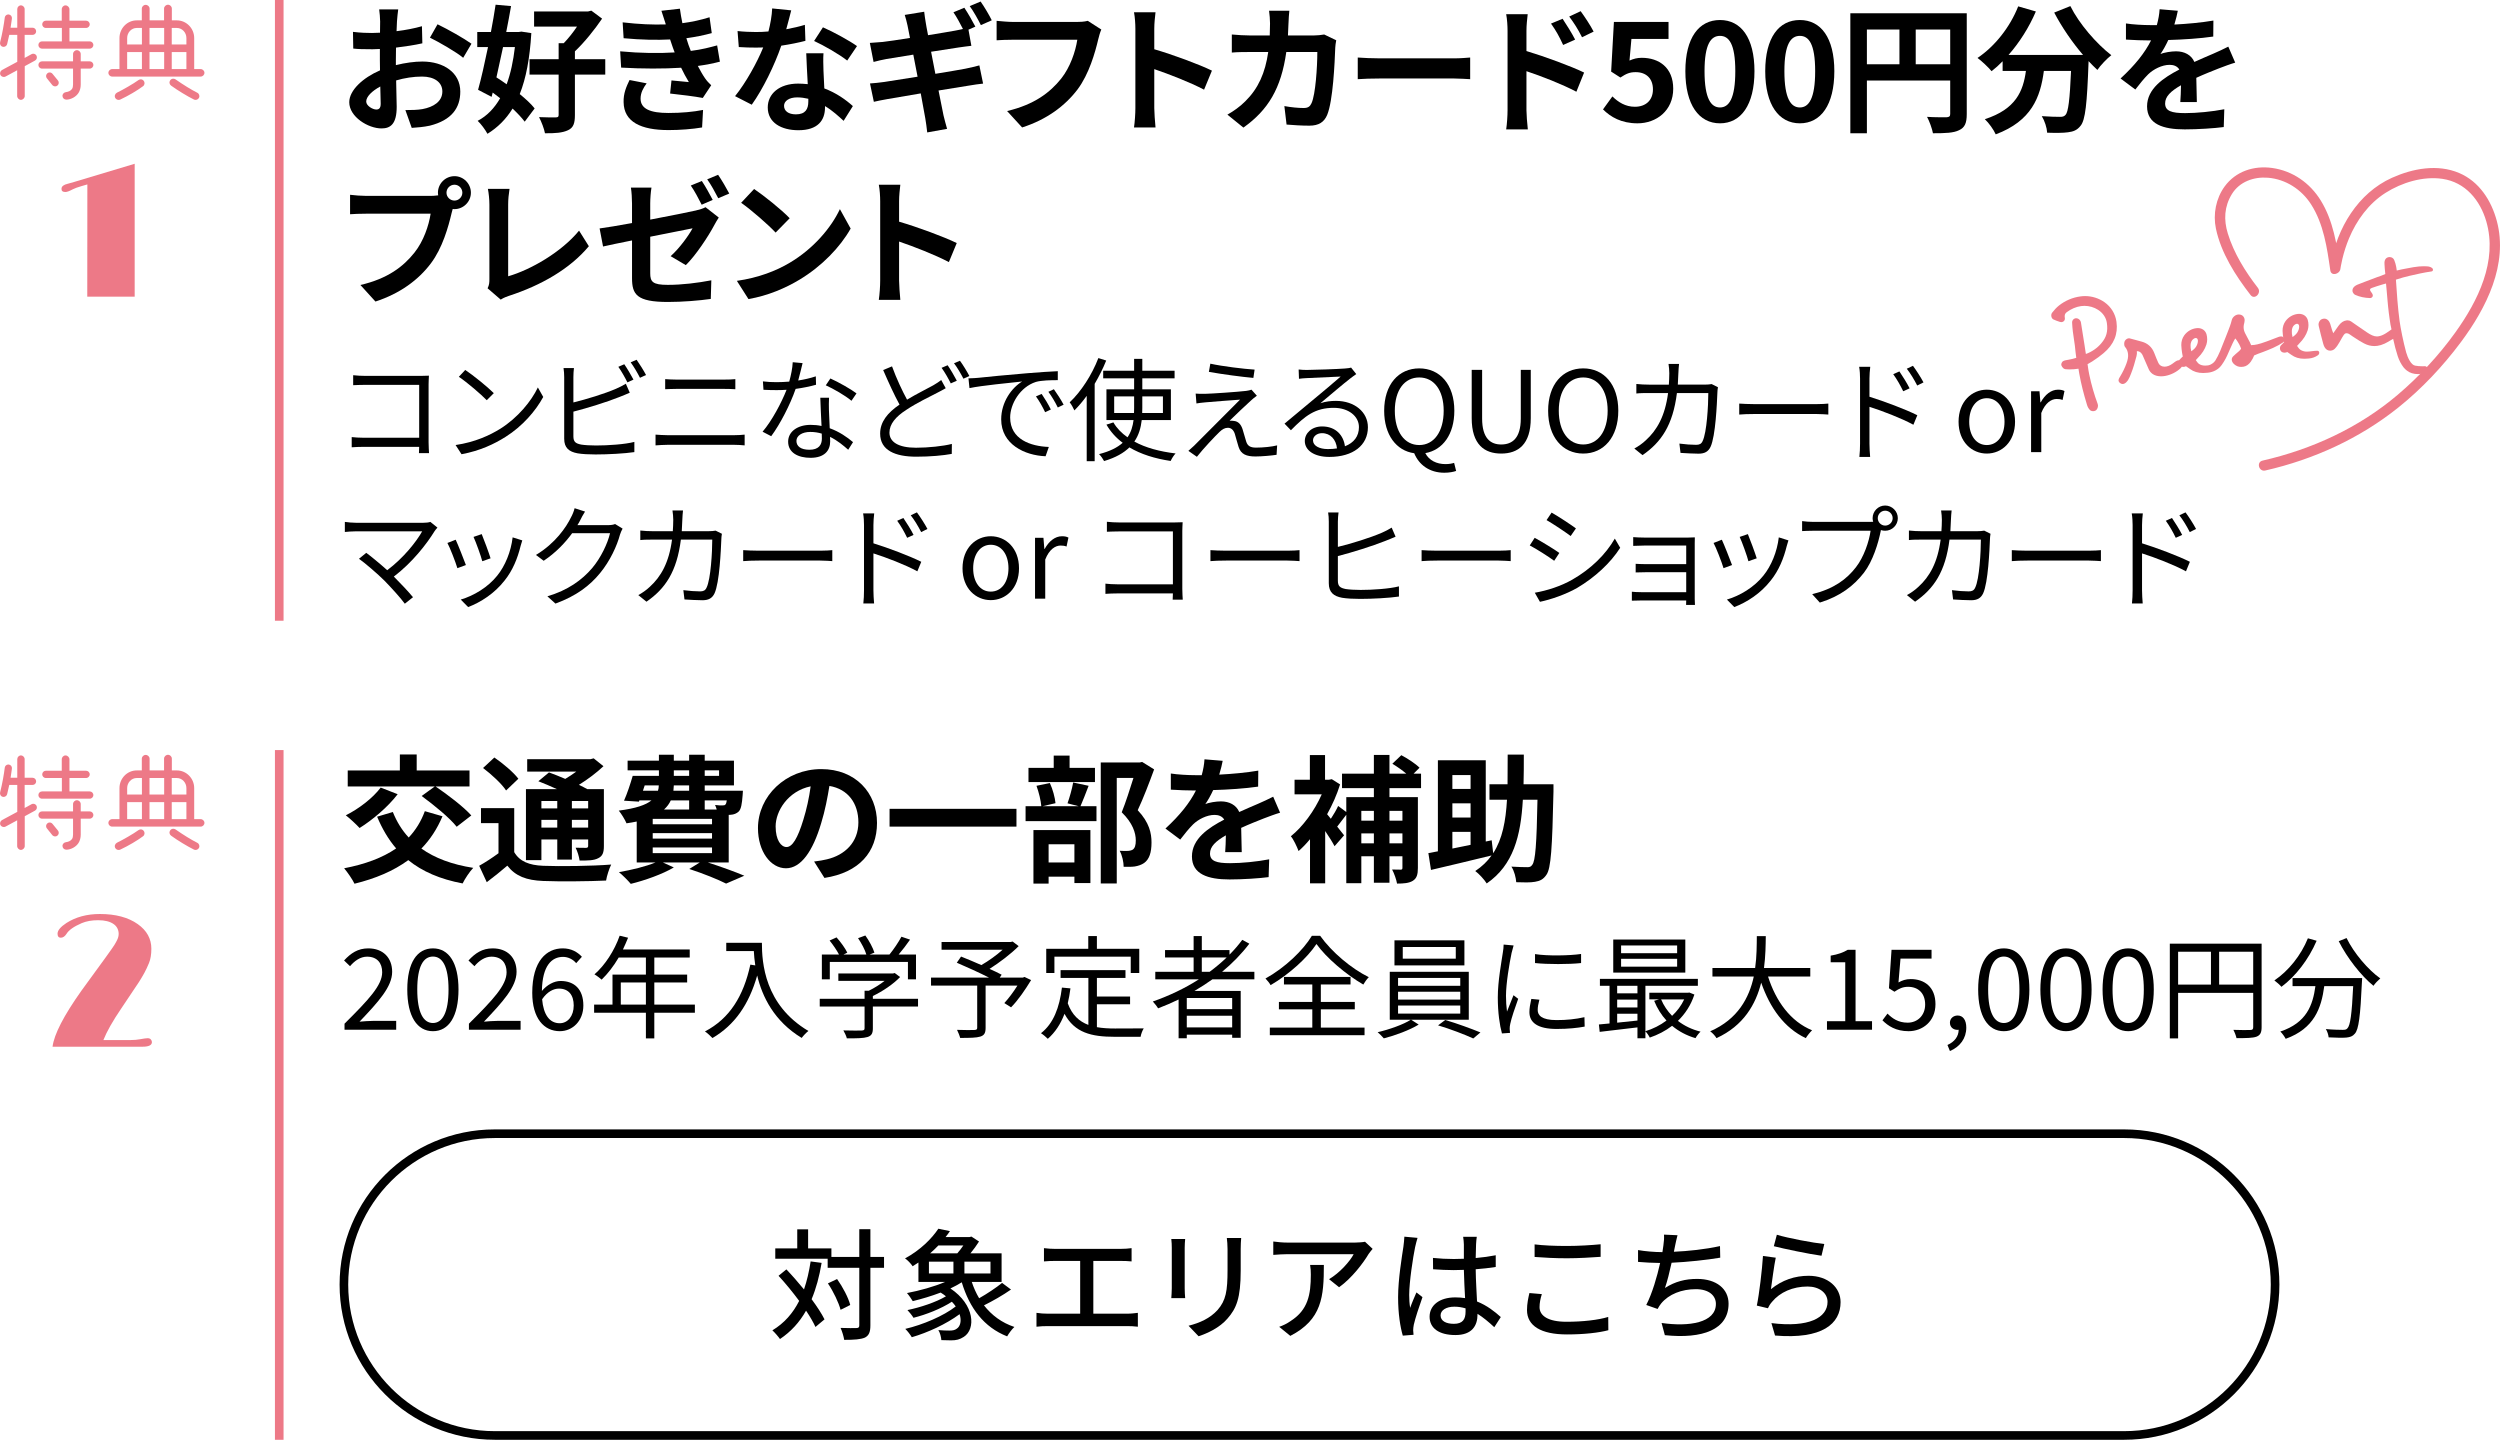 <?xml version="1.0" encoding="UTF-8"?>
<svg id="_レイヤー_2" data-name="レイヤー 2" xmlns="http://www.w3.org/2000/svg" viewBox="0 0 579.953 334">
  <defs>
    <style>
      .cls-1 {
        fill: #ed7987;
      }

      .cls-2 {
        fill: none;
        stroke: #ed7987;
        stroke-miterlimit: 10;
        stroke-width: 2px;
      }
    </style>
  </defs>
  <g id="txt">
    <g>
      <g>
        <path d="M92.09,4.962c-.032.704-.064,1.472-.096,2.272,2.112-.256,4.224-.672,5.888-1.152l.096,3.968c-1.824.416-4.032.736-6.112.992-.032.96-.032,1.952-.032,2.88v1.184c2.176-.544,4.384-.832,6.144-.832,4.928,0,8.799,2.56,8.799,6.976,0,3.776-1.984,6.623-7.072,7.903-1.472.32-2.88.416-4.192.512l-1.472-4.128c1.44,0,2.816-.032,3.936-.224,2.592-.48,4.64-1.76,4.64-4.096,0-2.176-1.92-3.456-4.704-3.456-1.984,0-4.064.32-6.016.896.064,2.528.128,5.024.128,6.112,0,3.968-1.408,5.023-3.52,5.023-3.104,0-7.487-2.688-7.487-6.08,0-2.784,3.2-5.695,7.136-7.392-.032-.768-.032-1.536-.032-2.272v-2.688c-.608.032-1.184.064-1.696.064-2.144,0-3.392-.032-4.48-.16l-.064-3.872c1.888.224,3.264.256,4.416.256.576,0,1.216-.032,1.856-.064.032-1.12.032-2.048.032-2.592,0-.672-.128-2.24-.224-2.815h4.416c-.096.576-.224,1.952-.288,2.784ZM87.29,25.408c.576,0,1.024-.256,1.024-1.344,0-.8-.032-2.272-.096-3.999-1.952,1.056-3.264,2.368-3.264,3.488,0,.992,1.504,1.855,2.336,1.855ZM109.369,10.146l-1.92,3.264c-1.536-1.312-5.728-3.712-7.711-4.671l1.76-3.104c2.464,1.184,6.176,3.296,7.872,4.512Z"/>
        <path d="M123.258,7.682c-.352,5.824-1.216,10.463-2.688,14.143,1.408,1.152,2.656,2.304,3.456,3.328l-2.304,3.072c-.672-.896-1.664-1.952-2.816-3.04-1.536,2.496-3.456,4.383-5.824,5.856-.512-.96-1.504-2.304-2.272-3.008,2.144-1.12,3.872-2.912,5.216-5.248-.576-.448-1.152-.896-1.728-1.312l-.256.992-3.136-1.632c.736-2.623,1.536-6.207,2.304-9.919h-2.496v-3.488h3.168c.416-2.208.8-4.384,1.088-6.335l3.584.32c-.32,1.888-.704,3.936-1.12,6.016h2.88l.64-.096,2.304.352ZM116.698,10.914c-.512,2.432-1.024,4.799-1.536,7.04.768.479,1.568,1.024,2.368,1.6.928-2.496,1.536-5.375,1.92-8.639h-2.752ZM140.408,17.313h-7.04v9.376c0,1.919-.352,2.943-1.6,3.519-1.28.608-3.008.736-5.344.704-.192-1.056-.832-2.688-1.376-3.744,1.632.064,3.328.096,3.84.064.544,0,.704-.128.704-.576v-9.343h-6.752v-3.584h6.752v-3.711h1.184c1.056-1.088,2.176-2.496,3.072-3.84h-9.951v-3.519h12.511l.768-.192,2.496,1.856c-1.696,2.496-4.064,5.472-6.304,7.583v1.824h7.04v3.584Z"/>
        <path d="M156.506,12.161c-.16-.384-.288-.768-.416-1.12-.256-.736-.448-1.344-.64-1.888-3.008.16-6.752.096-10.783-.288l-.224-3.68c3.808.448,7.071.576,10.015.48-.32-1.024-.64-2.048-1.024-3.168l4.288-.48c.16,1.152.352,2.272.576,3.36,2.208-.288,4.256-.736,6.303-1.376l.512,3.68c-1.76.48-3.776.896-5.888,1.184.16.512.32,1.024.48,1.504.16.448.352.928.544,1.44,2.624-.32,4.544-.864,6.112-1.28l.64,3.776c-1.472.384-3.2.736-5.12.992.544,1.024,1.088,2.016,1.664,2.848.416.608.864,1.088,1.44,1.632l-1.952,2.944c-1.792-.352-5.248-.768-7.583-1.024l.32-3.04c1.344.128,3.072.288,4.032.384-.672-1.12-1.28-2.24-1.792-3.328-3.936.256-9.087.256-13.919-.032l-.224-3.776c4.768.448,9.087.48,12.639.256ZM148.602,22.88c0,2.368,2.24,3.328,6.463,3.328,3.04,0,5.76-.256,8.031-.704l-.224,4.064c-2.24.384-5.152.608-7.776.608-6.399,0-10.367-1.888-10.431-6.463-.064-2.048.64-3.616,1.376-5.151l3.968.768c-.768,1.056-1.408,2.176-1.408,3.552Z"/>
        <path d="M182.394,6.786c1.568-.288,3.072-.64,4.32-1.024l.128,3.712c-1.472.384-3.456.8-5.6,1.12-1.536,4.48-4.256,10.08-6.848,13.695l-3.872-1.984c2.528-3.136,5.12-7.839,6.528-11.295-.576.032-1.12.032-1.664.032-1.312,0-2.624-.032-4-.128l-.288-3.712c1.376.16,3.072.224,4.256.224.96,0,1.92-.032,2.912-.128.448-1.76.8-3.68.864-5.344l4.416.448c-.256,1.024-.672,2.656-1.152,4.384ZM191.033,16.449c.032.928.128,2.463.192,4.064,2.752,1.024,4.992,2.624,6.623,4.096l-2.144,3.424c-1.12-1.024-2.56-2.368-4.32-3.424v.32c0,2.976-1.632,5.28-6.176,5.28-3.968,0-7.104-1.76-7.104-5.28,0-3.136,2.624-5.536,7.071-5.536.768,0,1.472.065,2.208.128-.128-2.368-.288-5.216-.352-7.168h4c-.096,1.344-.032,2.688,0,4.096ZM184.634,26.528c2.208,0,2.88-1.216,2.88-2.976v-.64c-.832-.192-1.696-.32-2.592-.32-1.856,0-3.04.832-3.04,1.952,0,1.184.992,1.984,2.752,1.984ZM188.858,9.505l2.048-3.167c2.304.992,6.271,3.167,7.903,4.352l-2.272,3.36c-1.856-1.472-5.504-3.552-7.679-4.544Z"/>
        <path d="M226.266,6.178l-1.6.704.672,3.744c-.704.064-1.984.256-2.944.384-1.312.192-3.744.576-6.399.992.32,1.632.672,3.392.992,5.12,2.88-.48,5.503-.896,6.944-1.184,1.248-.256,2.432-.544,3.264-.768l.864,4.224c-.864.065-2.176.288-3.392.48-1.536.256-4.128.672-6.944,1.12.512,2.592.96,4.768,1.152,5.76.224.96.544,2.112.832,3.136l-4.608.832c-.16-1.216-.256-2.304-.448-3.264-.16-.896-.544-3.103-1.056-5.792-3.296.544-6.304,1.056-7.679,1.312-1.376.256-2.464.448-3.2.64l-.896-4.256c.864-.032,2.304-.224,3.328-.352,1.472-.224,4.448-.704,7.711-1.216-.352-1.728-.672-3.488-.992-5.12-2.816.448-5.28.864-6.272,1.024-1.024.192-1.856.384-2.944.672l-.864-4.415c1.024-.064,1.984-.128,2.976-.224,1.12-.128,3.584-.48,6.336-.928-.256-1.344-.48-2.4-.576-2.912-.192-.928-.416-1.696-.64-2.432l4.512-.736c.096.64.192,1.728.352,2.464.064.448.256,1.536.544,2.976,2.688-.448,5.12-.832,6.272-1.056.576-.096,1.248-.256,1.824-.384-.64-1.248-1.472-2.816-2.208-3.872l2.528-1.056c.8,1.184,1.952,3.2,2.56,4.384ZM230.073,4.706l-2.528,1.12c-.672-1.344-1.696-3.2-2.592-4.415l2.528-1.056c.864,1.216,2.048,3.232,2.592,4.352Z"/>
        <path d="M254.778,9.089c-.736,3.136-2.144,8.096-4.8,11.648-2.912,3.839-7.168,7.007-12.863,8.831l-3.488-3.808c6.336-1.504,9.951-4.288,12.543-7.519,2.112-2.656,3.328-6.303,3.744-9.023h-14.911c-1.44,0-2.976.064-3.808.128v-4.512c.96.096,2.784.256,3.84.256h14.783c.64,0,1.664-.032,2.528-.256l3.136,2.016c-.288.64-.544,1.568-.704,2.24Z"/>
        <path d="M263.387,6.69c0-1.12-.096-2.72-.32-3.84h4.992c-.128,1.12-.288,2.528-.288,3.84v4.735c4.288,1.248,10.431,3.52,13.375,4.96l-1.824,4.416c-3.296-1.728-8.095-3.584-11.551-4.768v9.055c0,.928.16,3.168.288,4.479h-4.992c.192-1.28.32-3.2.32-4.479V6.69Z"/>
        <path d="M298.907,5.346c-.032.992-.064,1.952-.128,2.88h6.016c.8,0,1.632-.096,2.4-.224l2.784,1.344c-.096.512-.224,1.344-.224,1.696-.128,3.456-.512,12.383-1.888,15.647-.704,1.632-1.92,2.463-4.128,2.463-1.824,0-3.744-.128-5.28-.256l-.512-4.288c1.568.288,3.232.448,4.48.448,1.024,0,1.472-.352,1.824-1.12.928-2.016,1.344-8.415,1.344-11.871h-7.199c-1.184,8.447-4.224,13.471-9.951,17.535l-3.712-3.008c1.312-.736,2.912-1.824,4.192-3.136,2.976-2.944,4.576-6.527,5.279-11.391h-4.224c-1.088,0-2.848,0-4.224.128v-4.192c1.344.128,3.008.224,4.224.224h4.576c.032-.896.064-1.824.064-2.784,0-.704-.096-2.176-.224-2.944h4.704c-.096.736-.16,2.08-.192,2.848Z"/>
        <path d="M320.124,13.537h17.183c1.504,0,2.912-.128,3.744-.192v5.023c-.768-.032-2.4-.16-3.744-.16h-17.183c-1.824,0-3.968.064-5.152.16v-5.023c1.152.096,3.488.192,5.152.192Z"/>
        <path d="M349.724,7.17c0-1.152-.096-2.72-.32-3.872h4.992c-.128,1.12-.288,2.528-.288,3.872v4.671c4.256,1.28,10.431,3.552,13.375,4.992l-1.792,4.448c-3.328-1.76-8.127-3.616-11.583-4.768v9.055c0,.896.16,3.136.32,4.448h-5.024c.192-1.248.32-3.2.32-4.448V7.17ZM365.403,9.185l-2.784,1.248c-.928-2.016-1.632-3.296-2.816-4.96l2.688-1.12c.896,1.344,2.176,3.392,2.912,4.832ZM369.691,7.33l-2.688,1.312c-1.024-2.016-1.792-3.2-2.976-4.8l2.656-1.248c.928,1.28,2.272,3.295,3.008,4.735Z"/>
        <path d="M371.869,25.377l2.176-3.008c1.344,1.312,3.008,2.4,5.216,2.4,2.464,0,4.192-1.44,4.192-4.032,0-2.56-1.6-4-4-4-1.408,0-2.176.352-3.552,1.248l-2.144-1.376.64-11.519h12.671v3.936h-8.607l-.448,5.024c.96-.416,1.76-.64,2.848-.64,3.968,0,7.295,2.24,7.295,7.168,0,5.088-3.904,8.031-8.287,8.031-3.744,0-6.239-1.472-7.999-3.231Z"/>
        <path d="M390.973,16.513c0-7.808,3.168-11.871,8.031-11.871s8,4.096,8,11.871c0,7.839-3.136,12.095-8,12.095s-8.031-4.255-8.031-12.095ZM402.556,16.513c0-6.4-1.504-8.191-3.552-8.191s-3.584,1.792-3.584,8.191c0,6.431,1.536,8.415,3.584,8.415s3.552-1.984,3.552-8.415Z"/>
        <path d="M409.5,16.513c0-7.808,3.168-11.871,8.031-11.871s8,4.096,8,11.871c0,7.839-3.136,12.095-8,12.095s-8.031-4.255-8.031-12.095ZM421.083,16.513c0-6.4-1.504-8.191-3.552-8.191s-3.584,1.792-3.584,8.191c0,6.431,1.536,8.415,3.584,8.415s3.552-1.984,3.552-8.415Z"/>
        <path d="M456.25,26.464c0,2.08-.448,3.136-1.792,3.744-1.28.64-3.2.704-6.047.704-.192-1.056-.832-2.816-1.376-3.808,1.824.128,3.904.096,4.544.096.608-.032.832-.224.832-.768v-7.743h-19.326v12.223h-3.84V3.074h27.006v23.39ZM433.084,14.913h7.551V6.85h-7.551v8.063ZM452.41,14.913V6.85h-7.999v8.063h7.999Z"/>
        <path d="M480.283,1.41c2.016,4.064,6.016,8.703,9.503,11.391-1.024.8-2.496,2.336-3.232,3.424-.672-.608-1.344-1.312-2.048-2.048v.224c-.352,9.663-.736,13.439-1.856,14.783-.8,1.024-1.664,1.344-2.912,1.504-1.088.16-2.944.16-4.832.096-.064-1.152-.576-2.752-1.248-3.84,1.76.128,3.424.16,4.224.16.576,0,.928-.064,1.28-.448.64-.672.992-3.519,1.28-10.207h-6.303c-.8,6.144-2.88,11.615-11.167,14.719-.48-1.088-1.6-2.656-2.528-3.519,7.231-2.336,8.896-6.528,9.535-11.199h-5.408v-2.24c-.832.864-1.696,1.632-2.56,2.304-.704-.864-2.336-2.4-3.264-3.072,4-2.688,7.519-7.104,9.439-11.967l4.096,1.184c-1.568,3.68-3.808,7.199-6.335,10.079h17.279c-2.528-2.944-4.928-6.463-6.688-9.823l3.744-1.504Z"/>
        <path d="M504.411,5.698c3.04-.16,6.239-.448,9.055-.928l-.032,3.711c-3.04.448-6.975.704-10.431.8-.544,1.184-1.184,2.335-1.824,3.264.832-.384,2.56-.64,3.616-.64,1.952,0,3.552.832,4.256,2.464,1.664-.768,3.008-1.312,4.32-1.888,1.248-.544,2.368-1.056,3.552-1.664l1.6,3.712c-1.024.288-2.72.928-3.808,1.344-1.44.576-3.264,1.28-5.216,2.176.032,1.792.096,4.16.128,5.632h-3.84c.096-.96.128-2.496.16-3.904-2.4,1.376-3.68,2.623-3.68,4.224,0,1.76,1.504,2.24,4.64,2.24,2.72,0,6.271-.352,9.087-.896l-.128,4.128c-2.112.288-6.048.544-9.055.544-5.023,0-8.735-1.216-8.735-5.344,0-4.096,3.84-6.655,7.487-8.543-.48-.8-1.344-1.088-2.24-1.088-1.792,0-3.776,1.024-4.992,2.208-.96.96-1.888,2.112-2.976,3.519l-3.424-2.56c3.36-3.104,5.632-5.952,7.072-8.832h-.416c-1.312,0-3.648-.064-5.407-.192v-3.744c1.632.256,4.0.384,5.632.384h1.536c.352-1.28.576-2.528.64-3.68l4.224.352c-.16.8-.384,1.856-.8,3.2Z"/>
        <path d="M105.433,40.866c2.08,0,3.808,1.728,3.808,3.84,0,2.08-1.728,3.808-3.808,3.808-.128,0-.288,0-.416-.032-.096.352-.16.672-.256.96-.736,3.136-2.112,8.096-4.8,11.648-2.88,3.839-7.168,7.007-12.863,8.863l-3.488-3.84c6.336-1.472,9.951-4.256,12.543-7.519,2.112-2.656,3.328-6.271,3.744-9.023h-14.879c-1.472,0-3.008.064-3.808.128v-4.511c.928.128,2.752.256,3.808.256h14.815c.448,0,1.152-.032,1.824-.128-.032-.192-.064-.384-.064-.608,0-2.112,1.728-3.84,3.84-3.84ZM105.433,46.53c.992,0,1.824-.832,1.824-1.824,0-1.024-.832-1.856-1.824-1.856-1.024,0-1.856.832-1.856,1.856,0,.992.832,1.824,1.856,1.824Z"/>
        <path d="M113.531,64.8v-17.343c0-1.216-.16-2.72-.352-3.647h5.024c-.192,1.248-.32,2.4-.32,3.647v16.639c5.216-1.504,12.351-5.6,16.447-10.591l2.272,3.616c-4.384,5.248-11.007,9.055-18.559,11.519-.448.16-1.152.384-1.888.864l-3.04-2.623c.384-.8.416-1.344.416-2.08Z"/>
        <path d="M146.618,55.777c-2.848.576-5.375,1.088-6.72,1.408l-.8-4.192c1.536-.192,4.352-.672,7.519-1.248v-4.543c0-1.088-.096-2.72-.256-3.68h4.768c-.16.96-.288,2.56-.288,3.68v3.744c4.64-.864,9.119-1.792,10.559-2.112.928-.224,1.696-.448,2.272-.768l3.072,2.4c-.288.448-.736,1.152-1.024,1.728-1.408,2.656-4.32,7.071-6.623,9.312l-3.52-2.08c2.112-1.888,4.192-4.8,5.088-6.463-.992.192-5.311,1.056-9.823,1.952v8.479c0,1.984.576,2.688,4.064,2.688,3.36,0,6.944-.448,10.111-1.056l-.128,4.32c-2.656.384-6.496.704-9.951.704-7.263,0-8.319-1.76-8.319-5.536v-8.735ZM165.337,46.37l-2.56,1.12c-.672-1.312-1.664-3.232-2.528-4.448l2.56-1.056c.8,1.184,1.92,3.2,2.528,4.384ZM169.177,44.898l-2.56,1.088c-.672-1.312-1.696-3.2-2.56-4.384l2.528-1.056c.832,1.216,2.016,3.231,2.592,4.352Z"/>
        <path d="M183.194,60.96c5.472-3.231,9.631-8.127,11.647-12.447l2.496,4.512c-2.432,4.319-6.688,8.735-11.839,11.839-3.232,1.952-7.359,3.744-11.871,4.512l-2.688-4.224c4.992-.704,9.151-2.336,12.255-4.192ZM183.194,50.626l-3.264,3.328c-1.664-1.792-5.664-5.28-8-6.912l3.008-3.2c2.24,1.504,6.399,4.832,8.255,6.784Z"/>
        <path d="M204.187,46.69c0-1.12-.096-2.72-.32-3.84h4.992c-.128,1.12-.288,2.528-.288,3.84v4.735c4.288,1.248,10.431,3.52,13.375,4.96l-1.824,4.416c-3.296-1.728-8.095-3.584-11.551-4.768v9.055c0,.928.16,3.168.288,4.479h-4.992c.192-1.28.32-3.2.32-4.479v-18.398Z"/>
      </g>
      <g>
        <path d="M84.759,87.2h12.819c.624,0,1.404-.026,1.924-.052-.026.598-.078,1.404-.078,2.028v13.416c0,.936.078,2.106.104,2.522h-2.34c.026-.286.026-.832.052-1.456h-12.714c-1.066,0-2.236.052-2.938.104v-2.366c.676.078,1.794.156,2.886.156h12.767v-12.273h-12.454c-.962,0-2.262.052-2.86.078v-2.314c.858.103,2.002.156,2.834.156Z"/>
        <path d="M116.089,99.446c4.004-2.522,7.176-6.37,8.684-9.568l1.248,2.21c-1.768,3.25-4.81,6.786-8.736,9.256-2.6,1.638-5.876,3.224-10.218,4.03l-1.378-2.132c4.55-.676,7.93-2.262,10.4-3.796ZM114.555,91.204l-1.638,1.638c-1.3-1.352-4.55-4.134-6.474-5.434l1.482-1.586c1.846,1.222,5.174,3.926,6.63,5.382Z"/>
        <path d="M133.016,87.486v5.876c3.068-.754,7.176-2.002,9.88-3.172.78-.338,1.56-.728,2.288-1.17l.91,2.08c-.728.312-1.664.729-2.444,1.014-2.912,1.17-7.41,2.548-10.634,3.38v5.72c0,1.326.546,1.664,1.82,1.924.806.13,2.158.208,3.432.208,2.756,0,6.734-.26,8.892-.832v2.366c-2.262.338-6.162.546-8.996.546-1.534,0-3.094-.078-4.16-.26-2.002-.364-3.12-1.274-3.12-3.38v-14.3c0-.624-.052-1.508-.156-2.106h2.418c-.078.598-.13,1.378-.13,2.106ZM146.952,88.058l-1.404.65c-.52-1.066-1.404-2.627-2.106-3.614l1.378-.598c.65.936,1.586,2.522,2.132,3.562ZM149.864,86.992l-1.404.65c-.572-1.144-1.43-2.6-2.158-3.588l1.378-.598c.676.962,1.69,2.574,2.184,3.536Z"/>
        <path d="M154.803,100.954h15.575c.78,0,1.612-.052,2.366-.13v2.496c-.78-.078-1.664-.13-2.366-.13h-15.575c-.936,0-1.846.078-2.73.13v-2.496c.884.052,1.794.13,2.73.13ZM156.883,88.058h11.128c.936,0,1.846-.026,2.574-.104v2.34c-.728-.052-1.716-.078-2.574-.078h-11.128c-.91,0-1.768.052-2.574.078v-2.34c.832.052,1.716.104,2.574.104Z"/>
        <path d="M185.172,88.266c1.352-.208,2.756-.52,4.082-.962l.052,1.95c-1.378.39-3.016.728-4.732.962-1.274,3.666-3.588,8.164-5.668,10.973l-2.002-1.04c2.158-2.522,4.368-6.683,5.564-9.725-.78.052-1.56.078-2.314.078-.962,0-2.054-.026-3.042-.078l-.13-1.95c.962.13,2.08.182,3.172.182.936,0,1.924-.052,2.938-.13.39-1.456.754-3.094.806-4.498l2.288.208c-.234.936-.598,2.522-1.014,4.03ZM192.296,95.078c.026.962.13,2.652.182,4.264,2.236.806,4.056,2.08,5.408,3.224l-1.118,1.768c-1.118-.988-2.522-2.158-4.212-2.99.026.416.026.78.026,1.092,0,2.08-1.326,3.77-4.55,3.77-2.86,0-5.2-1.17-5.2-3.744,0-2.392,2.262-3.9,5.2-3.9.884,0,1.742.078,2.548.26-.104-2.132-.234-4.706-.286-6.552h2.028c-.052,1.066-.052,1.872-.026,2.808ZM187.772,104.335c2.158,0,2.886-1.144,2.886-2.574,0-.338,0-.728-.026-1.17-.832-.26-1.742-.39-2.678-.39-1.898,0-3.198.884-3.198,2.08,0,1.222.988,2.054,3.016,2.054ZM191.568,89.384l1.066-1.586c1.872.832,4.836,2.522,6.058,3.458l-1.17,1.716c-1.404-1.196-4.212-2.808-5.954-3.588Z"/>
        <path d="M210.418,92.712c2.288-1.378,4.654-2.522,6.084-3.328.728-.442,1.3-.78,1.846-1.222l1.04,1.898c-.572.338-1.222.676-1.976,1.066-1.768.936-4.68,2.288-7.202,3.978-2.418,1.56-3.874,3.276-3.874,5.252,0,2.158,2.054,3.51,6.162,3.51,2.834,0,6.292-.364,8.32-.884l-.026,2.314c-1.95.364-4.966.65-8.216.65-4.888,0-8.398-1.456-8.398-5.356,0-2.704,1.69-4.81,4.498-6.734-1.196-2.158-2.574-5.2-3.796-8.008l2.054-.858c1.04,2.86,2.366,5.668,3.484,7.722ZM221.963,88.318l-1.404.624c-.52-1.066-1.404-2.627-2.132-3.614l1.404-.598c.65.936,1.586,2.522,2.132,3.588ZM224.875,87.226l-1.378.624c-.572-1.118-1.43-2.6-2.184-3.588l1.378-.572c.702.936,1.69,2.574,2.184,3.536Z"/>
        <path d="M226.98,87.642c1.69-.182,6.604-.676,11.388-1.066,2.834-.234,5.278-.39,7.02-.468v2.08c-1.482,0-3.77.026-5.096.416-3.692,1.196-5.954,5.148-5.954,8.243,0,5.07,4.732,6.682,8.97,6.838l-.754,2.158c-4.81-.182-10.296-2.756-10.296-8.554,0-4.056,2.47-7.358,4.862-8.788-2.782.311-9.412.935-12.22,1.534l-.234-2.262c.988-.026,1.82-.078,2.314-.13ZM243.777,95l-1.326.624c-.598-1.248-1.352-2.6-2.132-3.666l1.326-.572c.598.858,1.586,2.47,2.132,3.614ZM246.741,93.882l-1.352.65c-.624-1.274-1.378-2.548-2.184-3.641l1.274-.598c.624.858,1.664,2.444,2.262,3.588Z"/>
        <path d="M256.62,83.638c-.728,1.82-1.664,3.666-2.678,5.408v17.94h-1.846v-15.158c-.91,1.274-1.898,2.418-2.86,3.38-.182-.442-.728-1.456-1.092-1.872,2.626-2.47,5.148-6.344,6.656-10.271l1.82.572ZM264.863,97.444c-.208,1.794-.676,3.484-1.716,4.992,2.6,1.43,5.876,2.314,9.568,2.756-.416.416-.884,1.17-1.144,1.742-3.666-.546-6.916-1.56-9.568-3.147-1.3,1.274-3.172,2.366-5.876,3.172-.208-.416-.754-1.222-1.17-1.612,2.548-.65,4.264-1.534,5.486-2.627-1.534-1.144-2.808-2.548-3.77-4.212l1.612-.52c.78,1.352,1.898,2.496,3.276,3.458.832-1.196,1.222-2.574,1.404-4.004h-6.292v-7.125h6.422v-2.548h-7.176v-1.768h7.176v-2.756h1.898v2.756h7.488v1.768h-7.488v2.548h6.63v7.125h-6.76ZM263.069,95.806c.026-.39.026-.78.026-1.17v-2.678h-4.628v3.848h4.602ZM264.993,91.958v2.678c0,.39,0,.78-.026,1.17h4.81v-3.848h-4.784Z"/>
        <path d="M290.135,92.972c-.988.91-3.926,3.641-4.888,4.628.26-.026.728,0,1.014.052,1.014.103,1.612.806,1.976,1.872.234.754.598,2.054.858,2.912.312.988.936,1.404,2.262,1.404,1.716,0,3.692-.208,4.914-.52l-.13,2.184c-1.092.182-3.484.39-4.888.39-2.08,0-3.38-.494-3.926-2.21-.26-.78-.65-2.314-.884-3.068-.312-.91-.884-1.378-1.586-1.378-.728,0-1.326.364-1.924.936-.988.936-3.822,3.926-5.278,5.798l-1.976-1.378c.312-.286.78-.676,1.3-1.17,1.04-1.066,8.112-8.138,10.686-10.712-2.054.13-6.422.494-8.008.624-.858.078-1.534.156-2.106.26l-.182-2.288c.598.052,1.378.078,2.21.052,1.482-.026,7.54-.442,9.49-.676.442-.052,1.014-.182,1.248-.286l1.248,1.404c-.494.338-1.118.884-1.43,1.17ZM291.045,85.744l-.286,1.924c-2.6-.234-7.15-.832-10.322-1.404l.338-1.898c2.834.624,7.8,1.222,10.27,1.378Z"/>
        <path d="M303.109,85.822c1.352,0,7.54-.208,8.918-.338.78-.052,1.144-.13,1.404-.208l1.196,1.508c-.468.338-.988.676-1.456,1.066-1.3.988-4.836,4.004-6.864,5.694,1.196-.416,2.444-.546,3.614-.546,4.316,0,7.41,2.6,7.41,6.11,0,4.186-3.432,6.89-8.944,6.89-3.536,0-5.694-1.534-5.694-3.692,0-1.794,1.586-3.38,4.004-3.38,3.25,0,4.992,2.132,5.304,4.602,2.08-.806,3.25-2.314,3.25-4.446,0-2.548-2.444-4.472-5.824-4.472-4.342,0-6.656,1.846-9.958,5.2l-1.482-1.534c2.158-1.769,5.486-4.55,6.994-5.824,1.456-1.196,4.706-3.926,6.032-5.097-1.378.052-6.578.286-7.956.364-.572.026-1.17.078-1.716.156l-.078-2.158c.598.078,1.326.104,1.846.104ZM308.049,104.178c.754,0,1.456-.052,2.106-.156-.208-2.054-1.508-3.536-3.484-3.536-1.17,0-2.08.754-2.08,1.664,0,1.248,1.43,2.028,3.458,2.028Z"/>
        <path d="M328.069,105.141c-4.16-.572-6.968-4.265-6.968-9.854,0-6.11,3.354-9.829,8.138-9.829s8.138,3.718,8.138,9.829c0,5.486-2.704,9.126-6.734,9.828.858,1.69,2.626,2.548,4.68,2.548.858,0,1.508-.13,2.002-.286l.468,1.872c-.572.208-1.586.416-2.73.416-3.51,0-5.928-1.898-6.994-4.524ZM334.907,95.286c0-4.784-2.262-7.723-5.668-7.723-3.432,0-5.668,2.938-5.668,7.723,0,4.862,2.236,7.956,5.668,7.956,3.406,0,5.668-3.094,5.668-7.956Z"/>
        <path d="M341.407,97.002v-11.206h2.418v11.284c0,4.602,1.95,6.032,4.42,6.032,2.548,0,4.55-1.43,4.55-6.032v-11.284h2.314v11.206c0,6.136-2.964,8.216-6.864,8.216-3.874,0-6.838-2.08-6.838-8.216Z"/>
        <path d="M359.138,95.286c0-6.11,3.354-9.829,8.138-9.829s8.138,3.718,8.138,9.829-3.354,9.932-8.138,9.932-8.138-3.822-8.138-9.932ZM372.945,95.286c0-4.784-2.262-7.723-5.668-7.723-3.432,0-5.668,2.938-5.668,7.723,0,4.758,2.236,7.826,5.668,7.826,3.406,0,5.668-3.068,5.668-7.826Z"/>
        <path d="M389.351,86.55c-.026.936-.078,1.82-.13,2.678h6.189c.702,0,1.222-.052,1.664-.13l1.456.728c-.078.442-.13.936-.13,1.274-.104,2.496-.416,10.062-1.586,12.559-.52,1.092-1.352,1.586-2.782,1.586-1.326,0-2.834-.103-4.186-.182l-.26-2.158c1.404.182,2.782.286,3.874.286.754,0,1.222-.208,1.508-.858.988-1.976,1.326-8.372,1.326-11.154h-7.28c-.936,7.462-3.64,11.415-7.982,14.405l-1.898-1.534c.832-.442,1.898-1.17,2.678-1.924,2.574-2.34,4.446-5.59,5.148-10.946h-4.368c-1.014,0-2.08,0-2.99.104v-2.21c.91.104,1.976.156,2.964.156h4.576c.052-.832.104-1.716.104-2.652,0-.572-.078-1.534-.182-2.158h2.444c-.078.598-.13,1.508-.156,2.132Z"/>
        <path d="M407.083,93.752h14.248c1.3,0,2.236-.078,2.808-.13v2.548c-.52-.026-1.612-.13-2.782-.13h-14.274c-1.43,0-2.808.052-3.614.13v-2.548c.78.052,2.158.13,3.614.13Z"/>
        <path d="M431.497,87.798c0-.728-.052-1.898-.208-2.704h2.574c-.104.806-.182,1.924-.182,2.704v4.238c3.432,1.066,8.346,2.912,11.102,4.29l-.91,2.21c-2.808-1.534-7.306-3.25-10.192-4.16v8.554c0,.832.078,2.236.156,3.068h-2.496c.104-.832.156-2.106.156-3.068v-15.132ZM442.99,90.086l-1.482.676c-.65-1.352-1.456-2.782-2.314-3.952l1.43-.65c.65.962,1.768,2.704,2.366,3.926ZM446.214,88.708l-1.456.728c-.702-1.378-1.534-2.756-2.418-3.9l1.43-.676c.676.91,1.82,2.652,2.444,3.849Z"/>
        <path d="M454.351,97.834c0-4.706,3.094-7.436,6.552-7.436s6.552,2.73,6.552,7.436c0,4.68-3.094,7.384-6.552,7.384s-6.552-2.704-6.552-7.384ZM465.011,97.834c0-3.25-1.664-5.46-4.108-5.46s-4.082,2.21-4.082,5.46,1.638,5.408,4.082,5.408,4.108-2.158,4.108-5.408Z"/>
        <path d="M471.172,90.762h1.95l.208,2.574h.078c.988-1.794,2.418-2.938,4.004-2.938.624,0,1.066.078,1.508.312l-.442,2.08c-.468-.182-.806-.234-1.378-.234-1.17,0-2.626.832-3.562,3.251v9.074h-2.366v-14.119Z"/>
        <path d="M100.827,123.202c-1.872,3.042-5.174,7.28-9.464,10.557,1.56,1.56,3.406,3.51,4.446,4.784l-1.898,1.508c-.962-1.326-3.042-3.614-4.68-5.304-1.56-1.56-4.576-4.16-5.954-5.122l1.69-1.378c.962.702,3.094,2.444,4.862,4.03,3.822-2.86,6.812-6.683,8.112-9.023h-15.289c-1.014,0-2.132.104-2.652.156v-2.34c.728.104,1.742.208,2.652.208h15.497c.728,0,1.326-.078,1.69-.208l1.638,1.326c-.26.286-.494.572-.65.806Z"/>
        <path d="M108.081,131.08l-1.976.728c-.39-1.352-1.794-4.94-2.314-5.85l1.924-.754c.52,1.118,1.872,4.524,2.366,5.876ZM120.77,126.66c-.702,2.86-1.82,5.642-3.692,7.982-2.392,3.068-5.564,5.07-8.476,6.189l-1.716-1.742c3.016-.884,6.318-2.86,8.45-5.538,1.846-2.262,3.198-5.564,3.588-8.893l2.236.702c-.182.546-.286.962-.39,1.3ZM113.802,129.52l-1.924.676c-.286-1.17-1.482-4.473-2.028-5.643l1.898-.65c.442,1.04,1.716,4.472,2.054,5.616Z"/>
        <path d="M134.575,120.731c-.182.364-.39.729-.624,1.092h7.046c.702,0,1.274-.078,1.69-.26l1.742,1.066c-.208.364-.468.962-.598,1.378-.702,2.626-2.314,6.136-4.628,8.944-2.366,2.886-5.46,5.278-10.348,7.072l-1.872-1.69c4.758-1.404,8.008-3.77,10.374-6.526,2.028-2.392,3.614-5.746,4.16-8.112h-8.788c-1.586,2.184-3.77,4.498-6.604,6.396l-1.794-1.352c4.472-2.678,7.046-6.448,8.164-8.789.26-.442.65-1.378.806-2.054l2.418.78c-.442.676-.91,1.56-1.144,2.054Z"/>
        <path d="M158.288,120.55c-.026.936-.078,1.82-.13,2.678h6.188c.702,0,1.222-.052,1.664-.13l1.456.728c-.078.442-.13.936-.13,1.274-.104,2.496-.416,10.062-1.586,12.559-.52,1.092-1.352,1.586-2.782,1.586-1.326,0-2.834-.103-4.186-.182l-.26-2.158c1.404.182,2.782.286,3.874.286.754,0,1.222-.208,1.508-.858.988-1.976,1.326-8.372,1.326-11.154h-7.28c-.936,7.462-3.64,11.415-7.982,14.405l-1.898-1.534c.832-.442,1.898-1.17,2.678-1.924,2.574-2.34,4.446-5.59,5.148-10.946h-4.368c-1.014,0-2.08,0-2.99.104v-2.21c.91.104,1.976.156,2.964.156h4.576c.052-.832.104-1.716.104-2.652,0-.572-.078-1.534-.182-2.158h2.444c-.078.598-.13,1.508-.156,2.132Z"/>
        <path d="M176.02,127.752h14.248c1.3,0,2.236-.078,2.808-.13v2.548c-.52-.026-1.612-.13-2.782-.13h-14.274c-1.43,0-2.808.052-3.614.13v-2.548c.78.052,2.158.13,3.614.13Z"/>
        <path d="M200.434,121.798c0-.728-.052-1.898-.208-2.704h2.574c-.104.806-.182,1.924-.182,2.704v4.238c3.432,1.066,8.346,2.912,11.102,4.29l-.91,2.21c-2.808-1.534-7.306-3.25-10.192-4.16v8.554c0,.832.078,2.236.156,3.068h-2.496c.104-.832.156-2.106.156-3.068v-15.132ZM211.926,124.086l-1.482.676c-.65-1.352-1.456-2.782-2.314-3.952l1.43-.65c.65.962,1.768,2.704,2.366,3.926ZM215.15,122.708l-1.456.728c-.702-1.378-1.534-2.756-2.418-3.9l1.43-.676c.676.91,1.82,2.652,2.444,3.849Z"/>
        <path d="M223.287,131.834c0-4.706,3.094-7.436,6.552-7.436s6.552,2.73,6.552,7.436c0,4.68-3.094,7.384-6.552,7.384s-6.552-2.704-6.552-7.384ZM233.948,131.834c0-3.25-1.664-5.46-4.108-5.46s-4.082,2.21-4.082,5.46,1.638,5.408,4.082,5.408,4.108-2.158,4.108-5.408Z"/>
        <path d="M240.109,124.762h1.95l.208,2.574h.078c.988-1.794,2.418-2.938,4.004-2.938.624,0,1.066.078,1.508.312l-.442,2.08c-.468-.182-.806-.234-1.378-.234-1.17,0-2.626.832-3.562,3.251v9.074h-2.366v-14.119Z"/>
        <path d="M259.609,121.2h12.819c.624,0,1.404-.026,1.924-.052-.026.598-.078,1.404-.078,2.028v13.416c0,.936.078,2.106.104,2.522h-2.34c.026-.286.026-.832.052-1.456h-12.714c-1.066,0-2.236.052-2.938.104v-2.366c.676.078,1.794.156,2.886.156h12.767v-12.273h-12.454c-.962,0-2.262.052-2.86.078v-2.314c.858.103,2.002.156,2.834.156Z"/>
        <path d="M284.413,127.752h14.248c1.3,0,2.236-.078,2.808-.13v2.548c-.52-.026-1.612-.13-2.782-.13h-14.274c-1.43,0-2.808.052-3.614.13v-2.548c.78.052,2.158.13,3.614.13Z"/>
        <path d="M310.361,120.992v5.877c3.12-.754,7.488-2.106,10.192-3.276.78-.338,1.534-.728,2.288-1.196l.91,2.106c-.754.312-1.69.728-2.47,1.014-2.938,1.17-7.67,2.652-10.92,3.484v5.72c0,1.326.572,1.664,1.82,1.924.832.13,2.158.208,3.458.208,2.73,0,6.734-.26,8.892-.832v2.366c-2.262.338-6.162.546-8.996.546-1.56,0-3.094-.078-4.186-.26-1.976-.364-3.094-1.274-3.094-3.38v-14.3c0-.702-.052-1.586-.156-2.106h2.418c-.078.598-.156,1.378-.156,2.106Z"/>
        <path d="M333.398,127.752h14.248c1.3,0,2.236-.078,2.808-.13v2.548c-.52-.026-1.612-.13-2.782-.13h-14.274c-1.43,0-2.808.052-3.614.13v-2.548c.78.052,2.158.13,3.614.13Z"/>
        <path d="M361.738,128.272l-1.196,1.82c-1.274-.935-4.108-2.756-5.668-3.562l1.144-1.768c1.534.832,4.576,2.678,5.72,3.51ZM364.754,134.46c4.316-2.47,7.748-5.85,9.854-9.516l1.248,2.132c-2.236,3.51-5.85,6.864-9.984,9.308-2.626,1.508-6.214,2.73-8.632,3.224l-1.196-2.106c2.86-.494,6.084-1.534,8.71-3.042ZM365.586,122.578l-1.222,1.768c-1.248-.936-4.056-2.808-5.59-3.692l1.17-1.742c1.534.858,4.524,2.834,5.642,3.666Z"/>
        <path d="M381.524,124.71h10.062c.572,0,1.248-.026,1.586-.052-.026.286-.026.832-.026,1.326v12.949c0,.416.026,1.04.052,1.404h-2.054c.026-.234.026-.624.026-1.04h-10.452c-.832,0-1.742.052-2.158.052v-2.08c.416.052,1.248.103,2.132.103h10.478v-4.628h-9.386c-.91,0-1.82.026-2.34.052v-2.002c.494.026,1.43.078,2.314.078h9.412v-4.316h-9.646c-.676,0-2.184.052-2.652.078v-2.028c.494.052,1.976.104,2.652.104Z"/>
        <path d="M401.804,131.08l-1.976.728c-.39-1.352-1.794-4.94-2.314-5.85l1.924-.754c.52,1.118,1.872,4.524,2.366,5.876ZM414.493,126.66c-.702,2.86-1.82,5.642-3.692,7.982-2.392,3.068-5.564,5.07-8.476,6.189l-1.716-1.742c3.016-.884,6.318-2.86,8.45-5.538,1.846-2.262,3.198-5.564,3.588-8.893l2.236.702c-.182.546-.286.962-.39,1.3ZM407.525,129.52l-1.924.676c-.286-1.17-1.482-4.473-2.028-5.643l1.898-.65c.442,1.04,1.716,4.472,2.054,5.616Z"/>
        <path d="M437.321,117.273c1.612,0,2.938,1.326,2.938,2.938s-1.326,2.912-2.938,2.912c-.338,0-.676-.052-.988-.156,0,.078-.026.182-.052.286-.546,2.73-1.82,6.916-3.874,9.594-2.366,3.042-5.46,5.46-10.244,6.942l-1.768-1.95c5.044-1.248,7.982-3.458,10.14-6.24,1.846-2.366,3.068-5.98,3.406-8.476h-13.286c-1.04,0-1.924.052-2.6.078v-2.314c.728.104,1.742.182,2.6.182h13.053c.234,0,.52,0,.832-.026-.078-.26-.13-.546-.13-.832,0-1.612,1.3-2.938,2.912-2.938ZM437.321,121.928c.962,0,1.742-.78,1.742-1.716,0-.962-.78-1.742-1.742-1.742-.936,0-1.716.78-1.716,1.742,0,.935.78,1.716,1.716,1.716Z"/>
        <path d="M452.583,120.55c-.026.936-.078,1.82-.13,2.678h6.189c.702,0,1.222-.052,1.664-.13l1.456.728c-.078.442-.13.936-.13,1.274-.104,2.496-.416,10.062-1.586,12.559-.52,1.092-1.352,1.586-2.782,1.586-1.326,0-2.834-.103-4.186-.182l-.26-2.158c1.404.182,2.782.286,3.874.286.754,0,1.222-.208,1.508-.858.988-1.976,1.326-8.372,1.326-11.154h-7.28c-.936,7.462-3.64,11.415-7.982,14.405l-1.898-1.534c.832-.442,1.898-1.17,2.678-1.924,2.574-2.34,4.446-5.59,5.148-10.946h-4.368c-1.014,0-2.08,0-2.99.104v-2.21c.91.104,1.976.156,2.964.156h4.576c.052-.832.104-1.716.104-2.652,0-.572-.078-1.534-.182-2.158h2.444c-.078.598-.13,1.508-.156,2.132Z"/>
        <path d="M470.315,127.752h14.248c1.3,0,2.236-.078,2.808-.13v2.548c-.52-.026-1.612-.13-2.782-.13h-14.274c-1.43,0-2.808.052-3.614.13v-2.548c.78.052,2.158.13,3.614.13Z"/>
        <path d="M494.729,121.798c0-.728-.052-1.898-.208-2.704h2.574c-.104.806-.182,1.924-.182,2.704v4.238c3.432,1.066,8.346,2.912,11.102,4.29l-.91,2.21c-2.808-1.534-7.306-3.25-10.192-4.16v8.554c0,.832.078,2.236.156,3.068h-2.496c.104-.832.156-2.106.156-3.068v-15.132ZM506.221,124.086l-1.482.676c-.65-1.352-1.456-2.782-2.314-3.952l1.43-.65c.65.962,1.768,2.704,2.366,3.926ZM509.445,122.708l-1.456.728c-.702-1.378-1.534-2.756-2.418-3.9l1.43-.676c.676.91,1.82,2.652,2.444,3.849Z"/>
      </g>
    </g>
    <g>
      <g>
        <path d="M79.923,237.477c5.59-5.564,8.736-8.893,8.736-11.935,0-2.106-1.144-3.614-3.51-3.614-1.56,0-2.912.988-3.952,2.21l-1.378-1.326c1.56-1.69,3.198-2.808,5.616-2.808,3.406,0,5.538,2.158,5.538,5.434,0,3.484-3.172,6.942-7.566,11.57.988-.078,2.132-.182,3.12-.182h5.382v2.054h-11.986v-1.404Z"/>
        <path d="M94.482,229.546c0-6.214,2.262-9.542,5.954-9.542s5.928,3.354,5.928,9.542c0,6.214-2.236,9.672-5.928,9.672s-5.954-3.458-5.954-9.672ZM104.051,229.546c0-5.434-1.456-7.644-3.614-7.644-2.184,0-3.64,2.21-3.64,7.644s1.456,7.774,3.64,7.774c2.158,0,3.614-2.34,3.614-7.774Z"/>
        <path d="M108.782,237.477c5.59-5.564,8.736-8.893,8.736-11.935,0-2.106-1.144-3.614-3.51-3.614-1.56,0-2.912.988-3.952,2.21l-1.378-1.326c1.56-1.69,3.198-2.808,5.616-2.808,3.406,0,5.538,2.158,5.538,5.434,0,3.484-3.172,6.942-7.566,11.57.988-.078,2.132-.182,3.12-.182h5.382v2.054h-11.986v-1.404Z"/>
        <path d="M123.472,230.326c0-7.462,3.354-10.322,7.072-10.322,1.976,0,3.406.832,4.446,1.95l-1.326,1.482c-.754-.91-1.898-1.456-3.042-1.456-2.626,0-4.81,2.002-4.914,7.904,1.196-1.43,2.834-2.314,4.342-2.314,3.198,0,5.278,1.924,5.278,5.694,0,3.562-2.496,5.954-5.46,5.954-3.666,0-6.396-2.964-6.396-8.892ZM125.76,231.808c.312,3.614,1.742,5.564,4.082,5.564,1.846,0,3.25-1.638,3.25-4.108,0-2.392-1.144-3.926-3.432-3.926-1.196,0-2.652.65-3.9,2.47Z"/>
        <path d="M161.199,234.928h-9.412v5.954h-1.95v-5.954h-12.012v-1.872h4.264v-6.968h7.748v-3.952h-6.318c-1.17,2.002-2.548,3.77-3.952,5.122-.364-.312-1.17-.962-1.664-1.222,2.444-2.132,4.628-5.486,5.85-8.971l1.95.468c-.364.91-.78,1.846-1.196,2.73h15.497v1.872h-8.216v3.952h7.618v1.82h-7.618v5.148h9.412v1.872ZM149.836,233.056v-5.148h-5.824v5.148h5.824Z"/>
        <path d="M176.746,218.704c0,4.602.598,14.405,10.79,20.463-.442.312-1.222,1.144-1.56,1.612-6.396-3.874-9.152-9.568-10.322-14.482-1.924,6.734-5.2,11.466-10.374,14.509-.364-.39-1.222-1.196-1.742-1.534,5.746-2.99,8.944-8.216,10.53-15.497l1.144.182c-.182-1.196-.286-2.34-.338-3.328h-6.396v-1.924h8.268Z"/>
        <path d="M212.965,233.498h-10.478v5.07c0,1.144-.312,1.716-1.248,2.002s-2.418.312-4.784.312c-.13-.546-.52-1.352-.806-1.846,1.976.052,3.744.052,4.238.026.546-.026.676-.156.676-.546v-5.019h-10.4v-1.794h10.4v-1.872h.988c1.274-.624,2.6-1.456,3.666-2.288h-10.738v-1.716h12.688l.39-.104,1.248.936c-1.612,1.664-4.03,3.302-6.318,4.394v.65h10.478v1.794ZM192.502,227.18h-1.846v-5.746h3.978c-.494-.962-1.404-2.288-2.184-3.25l1.612-.728c.962,1.066,2.028,2.548,2.496,3.536l-.884.442h5.304c-.312-1.092-1.144-2.652-1.924-3.796l1.69-.624c.884,1.222,1.768,2.886,2.106,3.978l-1.118.442h4.602c.988-1.196,2.132-2.912,2.782-4.134l2.002.676c-.806,1.17-1.768,2.418-2.652,3.458h4.03v5.746h-1.872v-4.03h-18.123v4.03Z"/>
        <path d="M239.199,227.362c-1.378,2.262-3.068,4.732-4.654,6.318l-1.56-.988c.962-1.04,2.106-2.548,3.042-4.057h-7.384v9.803c0,1.196-.312,1.742-1.222,2.028-.91.286-2.418.312-4.68.312-.13-.546-.468-1.326-.728-1.872,1.794.078,3.536.052,4.056.026.468-.026.624-.13.624-.52v-9.776h-10.712v-1.846h13.469c-2.21-1.118-5.174-2.47-7.488-3.458l.988-1.43c1.43.572,3.12,1.274,4.706,1.976,1.638-.936,3.536-2.288,4.94-3.562h-14.171v-1.794h16.043l.442-.104,1.404,1.066c-1.846,1.846-4.42,3.796-6.76,5.278,1.066.468,2.08.962,2.808,1.352l-.442.676h5.356l.39-.156,1.534.728Z"/>
        <path d="M254.46,238.282c1.274.234,2.704.312,4.212.312.936,0,5.408,0,6.656-.026-.312.468-.65,1.378-.728,1.95h-6.032c-5.382,0-9.256-.936-11.622-5.33-.91,2.392-2.184,4.316-3.874,5.798-.312-.338-1.118-1.014-1.586-1.3,2.886-2.236,4.29-5.928,4.862-10.582l1.976.182c-.156,1.222-.364,2.366-.624,3.458.988,2.73,2.652,4.212,4.784,5.018v-10.894h-6.448v-1.82h15.055v1.82h-6.63v4.316h7.696v1.794h-7.696v5.304ZM244.606,225.724h-1.898v-5.616h9.75v-2.964h2.002v2.964h9.828v5.616h-1.976v-3.796h-17.707v3.796Z"/>
        <path d="M281.266,227.18c-1.352.962-2.756,1.872-4.186,2.704h10.738v10.869h-1.976v-.728h-10.53v.832h-1.898v-8.996c-1.56.754-3.172,1.456-4.758,2.054-.234-.416-.858-1.196-1.222-1.586,3.77-1.326,7.41-3.042,10.686-5.148h-10.114v-1.742h8.892v-3.328h-6.63v-1.716h6.63v-3.25h1.898v3.25h6.422v1.066c1.092-1.092,2.08-2.236,2.964-3.433l1.638.884c-1.82,2.392-3.952,4.576-6.318,6.526h7.488v1.742h-9.724ZM285.842,231.522h-10.53v2.574h10.53v-2.574ZM285.842,238.334v-2.704h-10.53v2.704h10.53ZM280.616,225.438c1.404-1.04,2.73-2.158,3.952-3.328h-5.772v3.328h1.82Z"/>
        <path d="M306.252,217.092c2.704,3.796,7.228,7.592,11.284,9.594-.494.494-.962,1.17-1.274,1.716-3.978-2.314-8.528-6.136-10.868-9.412-2.08,3.146-6.266,6.994-10.634,9.543-.234-.442-.78-1.118-1.196-1.534,4.446-2.444,8.762-6.552,10.764-9.906h1.924ZM306.408,238.386h10.14v1.768h-21.971v-1.768h9.854v-4.238h-7.748v-1.716h7.748v-4.056h-6.578v-1.742h15.445v1.742h-6.89v4.056h7.878v1.716h-7.878v4.238Z"/>
        <path d="M327.364,236.566l1.742,1.118c-2.08,1.274-5.434,2.522-8.086,3.198-.338-.39-.962-1.04-1.43-1.43,2.704-.624,6.058-1.82,7.67-2.886h-4.862v-11.128h18.331v11.128h-13.364ZM339.715,223.956h-16.225v-5.824h16.225v5.824ZM324.322,228.688h14.431v-1.82h-14.431v1.82ZM324.322,231.886h14.431v-1.82h-14.431v1.82ZM324.322,235.136h14.431v-1.872h-14.431v1.872ZM337.712,219.691h-12.299v2.704h12.299v-2.704ZM335.268,236.618c2.678.78,6.136,2.054,8.164,2.886l-1.664,1.404c-1.95-.91-5.434-2.236-8.164-3.042l1.664-1.248Z"/>
        <path d="M350.66,221.07c-.494,2.392-1.3,7.046-1.3,9.959,0,1.274.078,2.366.234,3.64.442-1.17,1.066-2.73,1.508-3.796l1.092.832c-.676,1.846-1.612,4.602-1.846,5.824-.078.39-.156.884-.13,1.17s.052.65.078.91l-1.872.13c-.52-1.846-.962-4.836-.962-8.346,0-3.822.858-8.268,1.17-10.426.104-.598.182-1.274.182-1.846l2.314.208c-.13.442-.364,1.274-.468,1.742ZM356.718,234.304c0,1.196.858,2.34,4.394,2.34,2.34,0,4.342-.208,6.448-.676l.052,2.184c-1.638.312-3.822.546-6.5.546-4.368,0-6.318-1.456-6.318-3.9,0-.884.156-1.794.442-3.068l1.872.182c-.26.962-.39,1.69-.39,2.392ZM366.781,221.304v2.106c-2.782.312-7.826.312-10.686,0v-2.08c2.834.468,8.086.364,10.686-.026Z"/>
        <path d="M393.067,230.716c-.806,2.47-2.158,4.498-3.822,6.11,1.482,1.144,3.25,2.002,5.252,2.496-.416.364-.936,1.066-1.17,1.508-2.08-.598-3.9-1.586-5.434-2.86-1.586,1.222-3.354,2.106-5.174,2.73-.208-.442-.676-1.118-1.014-1.456v1.612h-1.846v-2.522c-3.172.39-6.344.754-8.762,1.04l-.182-1.716c.728-.052,1.56-.13,2.47-.234v-8.736h-2.236v-1.612h22.725v1.612h-12.168v10.53c1.716-.52,3.406-1.352,4.888-2.47-1.196-1.3-2.158-2.834-2.86-4.576l1.118-.338h-2.236v-1.534h8.944l.338-.052,1.17.468ZM390.961,225.62h-16.718v-7.67h16.718v7.67ZM375.152,228.688v1.742h4.706v-1.742h-4.706ZM375.152,233.706h4.706v-1.82h-4.706v1.82ZM375.152,237.242c1.482-.156,3.094-.312,4.706-.494v-1.586h-4.706v2.08ZM389.063,219.328h-13.001v1.794h13.001v-1.794ZM389.063,222.422h-13.001v1.82h13.001v-1.82ZM385.345,231.834c.598,1.43,1.482,2.731,2.548,3.822,1.17-1.092,2.132-2.366,2.808-3.822h-5.356Z"/>
        <path d="M410.149,226.53c1.82,5.72,5.2,10.426,10.218,12.48-.468.442-1.118,1.248-1.456,1.82-4.992-2.366-8.294-6.968-10.348-12.871-1.248,4.992-4.056,9.984-10.374,12.871-.286-.52-.91-1.196-1.456-1.586,6.448-2.808,9.048-7.8,10.114-12.714h-9.594v-1.976h9.906c.39-2.73.364-5.33.39-7.384h2.08c-.026,2.08-.052,4.654-.416,7.384h10.738v1.976h-9.802Z"/>
        <path d="M423.824,236.904h4.238v-13.677h-3.38v-1.534c1.69-.286,2.912-.728,3.952-1.352h1.82v16.562h3.822v1.976h-10.452v-1.976Z"/>
        <path d="M436.694,236.696l1.17-1.56c1.092,1.092,2.47,2.106,4.68,2.106,2.236,0,4.056-1.638,4.056-4.212s-1.56-4.108-3.952-4.108c-1.274,0-2.08.416-3.172,1.144l-1.274-.806.598-8.918h9.282v2.028h-7.202l-.468,5.539c.858-.468,1.69-.78,2.834-.78,3.172,0,5.746,1.82,5.746,5.824s-3.016,6.266-6.24,6.266c-2.964,0-4.784-1.248-6.058-2.522Z"/>
        <path d="M451.774,242.417c1.638-.728,2.6-2.002,2.6-3.536-.104.026-.182.026-.286.026-.91,0-1.742-.572-1.742-1.664,0-1.014.832-1.664,1.794-1.664,1.248,0,2.002,1.066,2.002,2.808,0,2.496-1.456,4.446-3.796,5.434l-.572-1.404Z"/>
        <path d="M458.898,229.546c0-6.214,2.262-9.542,5.954-9.542s5.928,3.354,5.928,9.542c0,6.214-2.236,9.672-5.928,9.672s-5.954-3.458-5.954-9.672ZM468.466,229.546c0-5.434-1.456-7.644-3.614-7.644-2.184,0-3.64,2.21-3.64,7.644s1.456,7.774,3.64,7.774c2.158,0,3.614-2.34,3.614-7.774Z"/>
        <path d="M473.327,229.546c0-6.214,2.262-9.542,5.954-9.542s5.928,3.354,5.928,9.542c0,6.214-2.236,9.672-5.928,9.672s-5.954-3.458-5.954-9.672ZM482.896,229.546c0-5.434-1.456-7.644-3.614-7.644-2.184,0-3.64,2.21-3.64,7.644s1.456,7.774,3.64,7.774c2.158,0,3.614-2.34,3.614-7.774Z"/>
        <path d="M487.757,229.546c0-6.214,2.262-9.542,5.954-9.542s5.928,3.354,5.928,9.542c0,6.214-2.236,9.672-5.928,9.672s-5.954-3.458-5.954-9.672ZM497.325,229.546c0-5.434-1.456-7.644-3.614-7.644-2.184,0-3.64,2.21-3.64,7.644s1.456,7.774,3.64,7.774c2.158,0,3.614-2.34,3.614-7.774Z"/>
        <path d="M524.652,238.282c0,1.248-.312,1.872-1.196,2.21-.858.312-2.314.338-4.628.338-.104-.52-.442-1.404-.728-1.924,1.768.078,3.458.052,3.952.026.468,0,.65-.156.65-.65v-7.956h-17.421v10.556h-1.924v-21.971h21.295v19.371ZM505.281,228.402h7.618v-7.618h-7.618v7.618ZM522.701,228.402v-7.618h-7.904v7.618h7.904Z"/>
        <path d="M537.417,218.235c-1.872,4.368-4.888,8.243-8.164,10.687-.338-.416-1.17-1.144-1.638-1.482,3.276-2.21,6.162-5.798,7.774-9.776l2.028.572ZM547.973,226.894s-.026.676-.052.936c-.364,7.982-.754,10.972-1.638,11.96-.546.65-1.092.806-2.002.91-.858.078-2.47.026-4.082-.052-.052-.572-.286-1.352-.65-1.924,1.69.156,3.302.182,3.9.182.546,0,.858-.052,1.092-.338.676-.65,1.04-3.25,1.352-9.802h-6.708c-.676,5.122-2.34,9.828-8.944,12.22-.26-.494-.806-1.274-1.248-1.69,6.11-2.028,7.54-6.136,8.138-10.53h-5.304v-1.872h16.146ZM544.359,217.611c1.69,3.484,5.018,7.385,7.826,9.36-.494.416-1.222,1.17-1.586,1.716-2.86-2.314-6.136-6.5-8.06-10.348l1.82-.729Z"/>
      </g>
      <g>
        <path d="M102.649,189.361c-1.248,2.943-2.88,5.439-4.896,7.487,3.104,2.208,7.104,3.711,12.031,4.479-.832.864-1.952,2.56-2.464,3.616-5.248-.992-9.375-2.784-12.607-5.408-3.456,2.528-7.647,4.288-12.479,5.472-.416-.928-1.664-2.72-2.4-3.583,4.8-.928,8.863-2.4,12.063-4.608-1.792-2.08-3.232-4.543-4.416-7.359l3.648-1.088c.896,2.24,2.112,4.224,3.68,5.919,1.6-1.696,2.88-3.744,3.744-6.111l4.096,1.184ZM92.25,184.241c-2.272,2.976-5.856,5.984-8.831,7.84-.736-.8-2.304-2.272-3.2-2.944,3.008-1.504,6.239-3.968,8.095-6.432l3.936,1.536ZM100.857,182.45h-20.191v-3.712h12.095v-3.711h3.904v3.711h12.255v3.712h-7.872c2.784,1.888,6.495,4.704,8.287,6.719l-3.392,2.624c-1.6-2.048-5.248-5.024-8.127-7.136l3.04-2.208Z"/>
        <path d="M119.29,197.681c1.248,2.144,3.456,3.04,6.72,3.167,3.808.16,11.391.064,15.775-.288-.448.896-1.024,2.656-1.184,3.712-3.936.192-10.719.256-14.623.096-3.84-.16-6.368-1.088-8.287-3.552-1.472,1.248-2.976,2.496-4.768,3.839l-1.76-3.808c1.376-.768,3.008-1.824,4.48-2.912v-6.976h-4.064v-3.488h7.712v10.207ZM117.402,183.377c-.992-1.536-3.392-3.744-5.344-5.215l2.624-2.432c1.952,1.344,4.416,3.392,5.567,4.928l-2.848,2.72ZM125.594,199.536h-3.584v-16.479h7.168c-1.44-.672-2.976-1.312-4.288-1.824l2.464-2.048c1.12.415,2.464.928,3.776,1.504.896-.512,1.76-1.12,2.56-1.696h-11.391v-2.879h14.687l.736-.192,2.272,1.824c-1.6,1.504-3.616,3.04-5.696,4.319.704.352,1.376.672,1.92.992h3.872v13.183c0,1.536-.288,2.335-1.312,2.848-1.024.544-2.4.544-4.32.544-.128-.928-.512-2.176-.928-2.976.992.032,2.112.032,2.432.032.384-.032.48-.16.48-.48v-1.472h-3.776v4.671h-3.392v-4.671h-3.68v4.799ZM125.594,185.81v1.728h3.68v-1.728h-3.68ZM129.273,191.985v-1.792h-3.68v1.792h3.68ZM136.441,185.81h-3.776v1.728h3.776v-1.728ZM136.441,191.985v-1.792h-3.776v1.792h3.776Z"/>
        <path d="M164.217,200.08c3.072.992,6.431,2.208,8.447,3.072l-4.224,1.824c-1.888-.96-5.216-2.304-8.543-3.392l2.432-1.504h-8.543l2.528,1.152c-2.656,1.568-6.72,3.008-9.983,3.808-.608-.736-1.952-2.08-2.752-2.72,2.976-.512,6.239-1.312,8.479-2.24h-4.352v-9.503c-.736.16-1.504.288-2.368.416-.32-.8-1.216-2.24-1.792-2.944,3.968-.512,6.272-1.312,7.583-2.368h-2.816l-.096.288-3.456-.224c.704-1.568,1.472-3.872,2.016-5.759h6.08v-1.28h-7.263v-2.24h7.263v-1.375h3.456v1.375h3.552v-1.375h3.616v1.375h6.784v5.728h-6.784v1.248h8.863s-.032.64-.064.992c-.16,2.08-.352,3.231-.896,3.808-.48.48-1.184.736-1.856.768-.128,0-.288.032-.48.032v11.039h-4.832ZM149.146,183.441h3.488c.128-.384.192-.8.192-1.248h-3.264l-.416,1.248ZM165.177,189.969h-13.759v1.248h13.759v-1.248ZM165.177,193.265h-13.759v1.28h13.759v-1.28ZM151.418,197.904h13.759v-1.312h-13.759v1.312ZM155.61,185.681c-.352.768-.864,1.472-1.568,2.112h5.824v-2.112h-4.256ZM159.865,182.193h-3.552l-.096,1.248h3.648v-1.248ZM156.314,179.986h3.552v-1.28h-3.552v1.28ZM163.481,178.706v1.28h3.328v-1.28h-3.328ZM163.481,185.681v2.112h2.784c-.096-.384-.256-.768-.384-1.056.736.096,1.408.128,1.76.096.288,0,.48,0,.672-.224.128-.16.224-.448.288-.928h-5.12Z"/>
        <path d="M191.258,203.664l-2.4-3.808c1.216-.128,2.112-.32,2.976-.512,4.096-.96,7.295-3.904,7.295-8.575,0-4.415-2.4-7.711-6.72-8.447-.448,2.72-.992,5.664-1.92,8.671-1.92,6.463-4.672,10.431-8.159,10.431-3.552,0-6.495-3.904-6.495-9.312,0-7.392,6.399-13.695,14.687-13.695,7.935,0,12.927,5.503,12.927,12.479,0,6.752-4.128,11.519-12.191,12.767ZM182.458,196.497c1.344,0,2.592-2.016,3.904-6.335.736-2.368,1.344-5.088,1.696-7.744-5.28,1.088-8.127,5.76-8.127,9.279,0,3.232,1.28,4.8,2.528,4.8Z"/>
        <path d="M235.8,187.633v4.127h-29.438v-4.127h29.438Z"/>
        <path d="M252.538,182.29c-.672,1.76-1.344,3.488-1.888,4.736h3.712v3.456h-16.447v-3.456h3.648c-.096-1.28-.576-3.264-1.12-4.736l3.104-.64c.672,1.44,1.184,3.36,1.312,4.672l-3.008.704h8.383l-2.592-.672c.48-1.344,1.056-3.36,1.312-4.832l3.584.768ZM254.01,181.426h-15.423v-3.296h5.856v-2.848h3.68v2.848h5.888v3.296ZM239.739,192.561h13.215v12.287h-3.712v-1.472h-5.984v1.6h-3.52v-12.415ZM243.258,195.856v4.224h5.984v-4.224h-5.984ZM267.737,178.482c-1.12,3.072-2.528,6.752-3.808,9.471,2.72,2.88,3.2,5.375,3.2,7.487,0,2.336-.512,3.904-1.728,4.768-.608.415-1.376.672-2.176.8-.736.096-1.664.096-2.56.064,0-1.024-.32-2.656-.928-3.712.704.032,1.312.064,1.792.032.448,0,.864-.096,1.184-.256.576-.352.768-1.088.768-2.176,0-1.728-.704-4.031-3.264-6.527.928-2.272,1.952-5.536,2.72-7.967h-3.872v24.478h-3.712v-28.062h9.023l.576-.128,2.784,1.728Z"/>
        <path d="M282.842,179.698c3.04-.16,6.239-.448,9.055-.928l-.032,3.711c-3.04.448-6.976.704-10.431.8-.544,1.184-1.184,2.335-1.824,3.264.832-.384,2.56-.64,3.616-.64,1.952,0,3.552.832,4.256,2.464,1.664-.768,3.008-1.312,4.32-1.888,1.248-.544,2.368-1.056,3.552-1.664l1.6,3.712c-1.024.288-2.72.928-3.808,1.344-1.44.576-3.264,1.28-5.216,2.176.032,1.792.096,4.16.128,5.632h-3.84c.096-.96.128-2.496.16-3.904-2.4,1.376-3.68,2.623-3.68,4.224,0,1.76,1.504,2.24,4.64,2.24,2.72,0,6.272-.352,9.087-.896l-.128,4.128c-2.112.288-6.048.544-9.055.544-5.024,0-8.735-1.216-8.735-5.344,0-4.096,3.84-6.655,7.487-8.543-.48-.8-1.344-1.088-2.24-1.088-1.792,0-3.776,1.024-4.992,2.208-.96.96-1.888,2.112-2.976,3.519l-3.424-2.56c3.36-3.104,5.632-5.952,7.072-8.832h-.416c-1.312,0-3.648-.064-5.408-.192v-3.744c1.632.256,4.0.384,5.632.384h1.536c.352-1.28.576-2.528.64-3.68l4.224.352c-.16.8-.384,1.856-.8,3.2Z"/>
        <path d="M322.33,182.833v2.08h6.592v16.447c0,1.504-.256,2.4-1.184,2.976-.896.544-2.08.64-3.648.64-.16-.928-.672-2.4-1.152-3.264.832.032,1.696.032,1.984.032.32,0,.416-.096.416-.448v-2.656h-3.008v6.144h-3.616v-6.144h-2.912v6.239h-3.488v-15.871c-.736.96-1.472,1.952-2.112,2.752l1.6,2.016-2.208,2.528c-.48-.928-1.312-2.24-2.176-3.52v12.127h-3.52v-10.239c-.864,1.056-1.76,1.984-2.656,2.752-.352-.96-1.216-2.815-1.792-3.423,2.752-2.208,5.503-5.92,7.168-9.727h-6.304v-3.392h3.552v-5.728h3.52v5.728h.896l.672-.128,1.92,1.216c-.736,2.368-1.792,4.735-3.008,6.912.256.32.544.672.864,1.056.64-.96,1.312-2.112,1.696-2.976l1.888,1.408v-3.456h6.399v-2.08h-7.391v-3.36h7.391v-4.352h3.616v4.352h3.904c-.928-.8-2.176-1.664-3.232-2.304l2.08-1.984c1.44.768,3.328,1.984,4.224,2.912l-1.376,1.376h1.728v3.36h-7.327ZM315.802,188.113v2.272h2.912v-2.272h-2.912ZM318.714,195.633v-2.304h-2.912v2.304h2.912ZM322.33,188.113v2.272h3.008v-2.272h-3.008ZM325.337,195.633v-2.304h-3.008v2.304h3.008Z"/>
        <path d="M360.377,183.633c-.288,13.119-.576,17.823-1.632,19.295-.736,1.088-1.504,1.44-2.656,1.632-1.024.192-2.688.16-4.352.096-.064-1.024-.448-2.623-1.12-3.616,1.568.096,3.008.128,3.712.128.512,0,.832-.096,1.12-.544.736-.864,1.024-4.832,1.216-15.102h-3.392c-.48,8.447-2.208,15.167-8.383,19.422-.576-.928-1.76-2.208-2.656-2.88,1.568-1.056,2.816-2.24,3.776-3.616-4.896,1.216-10.143,2.432-14.047,3.36l-.608-3.904c.64-.128,1.408-.256,2.208-.416v-21.118h11.103v18.847l1.376-.288.352,3.008c2.144-3.328,2.912-7.456,3.2-12.415h-4.064v-3.584h4.192c.032-2.176.032-4.448.032-6.879h3.744c0,2.4,0,4.704-.064,6.879h6.944v1.696ZM336.923,179.794v3.231h4.224v-3.231h-4.224ZM341.147,186.353h-4.224v3.295h4.224v-3.295ZM336.923,196.849c1.344-.256,2.752-.576,4.224-.864v-3.007h-4.224v3.872Z"/>
      </g>
    </g>
    <g>
      <g>
        <path d="M190.602,292.961c-.532,3.164-1.288,5.964-2.324,8.428,1.26,1.708,2.324,3.332,2.996,4.676l-2.1,1.765c-.504-1.093-1.26-2.408-2.184-3.78-1.512,2.688-3.5,4.872-6.048,6.58-.336-.504-1.232-1.54-1.764-2.017,2.744-1.651,4.76-3.947,6.216-6.832-1.512-2.044-3.192-4.088-4.788-5.823l1.82-1.484c1.344,1.4,2.744,3.024,4.088,4.648.672-1.96,1.176-4.116,1.54-6.496l2.548.336ZM205.078,294.108h-3.164v13.356c0,1.596-.364,2.352-1.26,2.828-.952.42-2.464.531-4.816.531-.112-.756-.476-1.987-.84-2.772,1.68.056,3.192.056,3.668.028.476,0,.672-.141.672-.616v-13.356h-7.336v-2.1h-12.152v-2.408h5.096v-4.424h2.52v4.424h5.404v1.988h6.468v-6.44h2.576v6.44h3.164v2.519ZM194.998,303.853c-.42-1.624-1.652-4.228-2.94-6.132l2.128-1.008c1.316,1.848,2.632,4.34,3.052,6.019l-2.24,1.12Z"/>
        <path d="M234.534,299.148c-1.876,1.316-4.284,2.688-6.272,3.668,1.792,2.296,4.116,4.032,7.056,5.013-.56.504-1.288,1.483-1.68,2.184-5.376-2.128-8.708-6.524-10.528-12.544-.812.504-1.68.98-2.632,1.428,5.656,3.78,5.908,9.437,3.108,11.229-.952.615-1.736.811-2.968.811-.616,0-1.428-.028-2.24-.056-.056-.672-.28-1.681-.7-2.324.924.084,1.876.112,2.52.112.672,0,1.288-.057,1.764-.448.812-.532,1.148-1.82.644-3.36-3.08,2.296-7.42,4.284-11.088,5.349-.336-.588-1.008-1.456-1.512-1.933,4.06-.952,8.876-2.996,11.704-5.208-.252-.363-.532-.728-.896-1.092-2.492,1.624-5.992,2.996-8.904,3.724-.308-.531-.98-1.344-1.4-1.792,2.996-.615,6.608-1.819,8.932-3.191-.364-.309-.784-.588-1.232-.868-2.128.812-4.396,1.484-6.468,1.988-.28-.448-.924-1.429-1.344-1.876,2.94-.56,6.216-1.456,8.848-2.576h-6.188v-4.508c-.42.279-.868.588-1.344.868-.392-.616-1.204-1.456-1.764-1.82,3.612-1.96,6.244-4.648,7.728-6.888l2.688.56c-.308.448-.644.924-1.008,1.372h5.572l.42-.112,1.764,1.148c-.532.868-1.26,1.848-1.988,2.744h7.224v6.636h-6.916c.448,1.344,1.008,2.603,1.708,3.78,1.848-1.036,3.976-2.465,5.32-3.557l2.072,1.54ZM215.494,295.425h5.684v-2.744h-5.684v2.744ZM217.678,288.929c-.588.616-1.232,1.232-1.904,1.82h6.3c.504-.56.98-1.204,1.4-1.82h-5.796ZM229.774,292.681h-6.048v2.744h6.048v-2.744Z"/>
        <path d="M244.67,289.713h15.316c.868,0,1.764-.057,2.52-.168v3.08c-.784-.084-1.708-.112-2.52-.112h-6.356v12.236h7.896c.896,0,1.708-.112,2.436-.196v3.22c-.756-.112-1.848-.14-2.436-.14h-18.48c-.812,0-1.708.027-2.604.14v-3.22c.84.14,1.792.196,2.604.196h7.532v-12.236h-5.908c-.616,0-1.764.028-2.492.112v-3.08c.728.111,1.848.168,2.492.168Z"/>
        <path d="M274.827,289.488v9.381c0,.728.056,1.707.112,2.268h-3.22c.028-.476.112-1.456.112-2.268v-9.381c0-.504-.028-1.483-.112-2.071h3.22c-.056.588-.112,1.288-.112,2.071ZM287.819,289.769v4.984c0,6.412-1.008,8.792-3.08,11.144-1.82,2.128-4.648,3.416-6.692,4.088l-2.324-2.436c2.66-.672,4.984-1.736,6.72-3.641,1.96-2.239,2.324-4.424,2.324-9.323v-4.816c0-1.008-.084-1.848-.168-2.576h3.332c-.056.729-.112,1.568-.112,2.576Z"/>
        <path d="M317.498,290.889c-1.204,2.044-3.864,5.6-6.86,7.728l-2.324-1.876c2.464-1.428,4.9-4.199,5.712-5.796h-15.344c-1.12,0-2.1.084-3.304.168v-3.107c1.036.14,2.184.252,3.304.252h15.652c.616,0,1.876-.084,2.324-.196l1.764,1.652c-.252.308-.7.84-.924,1.176ZM299.327,309.9l-2.576-2.1c.812-.28,1.792-.729,2.688-1.372,4.004-2.576,4.648-6.104,4.648-10.752,0-.756-.028-1.428-.168-2.24h3.192c0,7.309-.42,12.685-7.784,16.464Z"/>
        <path d="M328.279,289.32c-.476,2.269-1.372,8.093-1.372,11.088,0,1.009.056,1.961.224,2.996.392-1.147,1.008-2.548,1.456-3.584l1.4,1.093c-.756,2.128-1.708,4.983-2.016,6.411-.084.393-.14.952-.14,1.288.028.28.056.7.084,1.036l-2.492.196c-.588-1.988-1.092-5.096-1.092-8.904,0-4.144.896-9.492,1.232-11.731.084-.7.196-1.597.224-2.324l3.052.28c-.168.504-.448,1.651-.56,2.155ZM342.419,288.648c-.028.7-.056,1.904-.084,3.192,1.652-.14,3.22-.364,4.648-.644v2.717c-1.456.224-3.024.42-4.648.531.028,2.801.224,5.32.308,7.477,2.324.924,4.116,2.352,5.516,3.611l-1.512,2.353c-1.316-1.232-2.604-2.296-3.892-3.108v.141c0,2.575-1.232,4.788-5.124,4.788-3.78,0-5.992-1.568-5.992-4.257,0-2.575,2.212-4.479,5.964-4.479.784,0,1.54.056,2.268.168-.112-1.96-.224-4.368-.28-6.552-.784.027-1.568.056-2.352.056-1.624,0-3.164-.084-4.788-.196l-.028-2.632c1.596.168,3.164.252,4.844.252.784,0,1.54-.027,2.324-.056v-3.304c0-.477-.084-1.261-.168-1.792h3.164c-.084.56-.14,1.176-.168,1.735ZM337.267,307.101c2.072,0,2.716-1.063,2.716-2.828v-.756c-.84-.252-1.708-.392-2.604-.392-1.876,0-3.192.811-3.192,2.016,0,1.316,1.288,1.96,3.08,1.96Z"/>
        <path d="M357.147,303.236c0,1.988,1.96,3.389,6.244,3.389,3.836,0,7.42-.42,9.688-1.12l.028,3.08c-2.184.588-5.656.98-9.604.98-6.02,0-9.268-1.988-9.268-5.656,0-1.512.308-2.856.56-3.947l2.884.252c-.336,1.063-.532,2.044-.532,3.023ZM363.503,289.041c2.716,0,5.74-.196,7.812-.393v2.912c-1.932.141-5.18.336-7.784.336-2.856,0-5.292-.14-7.532-.308v-2.912c2.044.252,4.648.364,7.504.364Z"/>
        <path d="M388.563,289.125c-.056.363-.14.784-.252,1.26,3.276-.14,7.28-.56,10.696-1.316l.056,2.688c-3.136.532-7.616,1.008-11.284,1.176-.448,2.072-1.008,4.34-1.54,5.853,2.38-1.513,4.732-2.101,7.476-2.101,4.48,0,7.28,2.324,7.28,5.74,0,6.019-6.02,8.231-14.784,7.308l-.756-2.828c6.356.925,12.6-.027,12.6-4.424,0-1.904-1.596-3.416-4.648-3.416-3.276,0-6.272,1.148-8.064,3.332-.308.393-.56.784-.812,1.26l-2.632-.924c1.4-2.716,2.52-6.607,3.22-9.744-1.848-.027-3.584-.111-5.124-.252v-2.743c1.596.279,3.808.476,5.516.476h.14c.084-.588.168-1.12.224-1.54.14-1.008.196-1.708.14-2.519l3.136.14c-.252.84-.392,1.764-.588,2.576Z"/>
        <path d="M410.823,299.065c2.604-2.128,5.572-3.107,8.736-3.107,4.564,0,7.42,2.772,7.42,6.104,0,5.04-4.256,8.68-15.204,7.756l-.84-2.884c8.652,1.092,13.02-1.232,13.02-4.928,0-2.072-1.932-3.557-4.62-3.557-3.444,0-6.412,1.316-8.26,3.557-.476.532-.728,1.008-.952,1.483l-2.576-.615c.56-2.633,1.232-8.345,1.428-11.509l2.968.393c-.392,1.764-.868,5.6-1.12,7.308ZM423.199,288.593l-.644,2.716c-2.744-.364-8.904-1.652-11.06-2.212l.7-2.66c2.52.784,8.54,1.904,11.004,2.156Z"/>
      </g>
      <path d="M492.779,264c18.748,0,34,15.252,34,34s-15.252,34-34,34H114.779c-18.748,0-34-15.252-34-34s15.252-34,34-34h378M492.779,262H114.779c-19.882,0-36,16.118-36,36s16.118,36,36,36h378c19.882,0,36-16.118,36-36s-16.118-36-36-36h0Z"/>
    </g>
    <line class="cls-2" x1="64.779" x2="64.779" y2="144"/>
    <line class="cls-2" x1="64.779" y1="174" x2="64.779" y2="334"/>
    <g>
      <g>
        <path class="cls-1" d="M4.851,23.165c-.454,0-.868-.425-.868-.892v-5.977l-2.685,1.456c-.12.064-.258.097-.401.097-.335,0-.646-.177-.791-.451-.104-.194-.12-.434-.046-.657.073-.22.227-.405.423-.509l3.523-1.892v-6.248h-1.858c-.141.696-.304,1.415-.489,2.133-.088.374-.44.648-.835.648-.067,0-.133-.008-.198-.024-.209-.049-.386-.176-.499-.358-.12-.194-.158-.44-.102-.674.506-1.951.913-4.335,1.078-5.726.05-.422.405-.741.827-.741.004,0,.096.005.1.006.224.026.424.137.562.31.139.174.2.393.174.617-.036.218-.072.497-.11.795-.058.454-.122.963-.202,1.349h1.552V2.111c0-.471.387-.868.844-.868.462,0,.868.406.868.868v4.316h1.844c.46,0,.82.371.82.844,0,.46-.36.82-.82.82h-1.844v5.347l1.604-.879c.12-.064.255-.098.391-.098.317,0,.606.173.754.45.105.197.126.426.058.644-.068.217-.214.394-.412.499l-2.371,1.292v6.925c0,.467-.425.892-.892.892ZM15.412,23.117c-.505,0-.89-.352-.916-.838-.025-.476.335-.863.857-.921.459-.042,1.08-.293,1.367-.746.155-.258.225-.568.225-1.003v-3.692h-7.197c-.466,0-.844-.378-.844-.844,0-.466.379-.844.844-.844h7.197v-1.7c0-.483.408-.892.892-.892s.892.408.892.892v1.7h2.084c.466,0,.844.379.844.844,0,.465-.379.844-.844.844h-2.084v3.692c0,.742-.185,1.434-.52,1.95-.57.892-1.719,1.533-2.794,1.558h-.002ZM12.801,20.038c-.259,0-.513-.119-.681-.318l-1.25-1.562c-.142-.168-.206-.386-.177-.609.028-.216.138-.416.311-.561.144-.121.319-.186.507-.186.253,0,.496.116.666.317l1.273,1.562c.143.169.207.386.178.61-.028.216-.138.416-.31.561-.143.121-.322.185-.515.185ZM9.747,11.284c-.466,0-.844-.379-.844-.844,0-.465.379-.844.844-.844h4.604v-3.112h-3.716c-.466,0-.844-.379-.844-.844s.379-.844.844-.844h3.692v-2.636c0-.505.389-.916.868-.916.488,0,.916.428.916.916v2.636h3.86c.466,0,.844.379.844.844s-.379.844-.844.844h-3.86v3.112h4.7c.466,0,.844.378.844.844,0,.466-.379.844-.844.844h-11.065Z"/>
        <path class="cls-1" d="M27.526,23.177c-.349,0-.667-.197-.81-.501-.103-.207-.113-.448-.027-.678.083-.221.249-.406.457-.51,1.312-.632,3.814-2.064,4.954-2.896.167-.122.358-.187.555-.187.273,0,.525.129.689.352.305.416.234.951-.165,1.244-1.341,1-3.353,2.182-5.249,3.082-.122.061-.262.094-.403.094ZM45.363,23.172c-.135,0-.265-.03-.385-.09-1.506-.74-3.832-2.157-5.295-3.225-.195-.143-.322-.349-.358-.58-.036-.232.024-.468.168-.664.166-.227.423-.357.705-.357.188,0,.373.057.535.165,1.91,1.327,3.602,2.366,5.03,3.09.435.217.617.741.404,1.166-.15.301-.467.495-.806.495ZM26.038,17.765c-.492,0-.892-.39-.892-.869,0-.478.4-.868.892-.868h1.676v-7.197c0-2.265,1.8-4.108,4.012-4.108h1.172v-2.708c0-.484.409-.892.892-.892.496,0,.916.409.916.892v2.708h3.352V1.991c0-.483.42-.892.916-.892.483,0,.892.408.892.892v2.732h1.148c2.226,0,4.036,1.843,4.036,4.108v7.197h1.484c.492,0,.892.389.892.868,0,.479-.4.869-.892.869h-20.498ZM43.243,16.028v-3.953h-3.4v3.953h3.4ZM38.083,16.028v-3.953h-3.4v3.953h3.4ZM32.922,16.028v-3.953h-3.425v3.953h3.425ZM43.243,10.316v-1.484c0-1.295-1-2.348-2.228-2.348h-1.172v3.832h3.4ZM38.083,10.316v-3.832h-3.4v3.832h3.4ZM32.922,10.316v-3.832h-1.196c-1.229,0-2.228,1.054-2.228,2.348v1.484h3.425Z"/>
      </g>
      <path class="cls-1" d="M20.265,42.781l-1.397.408c-.888.258-1.554.501-1.998.731-.788.43-1.368.638-1.74.623-.616-.014-.902-.279-.859-.795.029-.53.508-.902,1.44-1.117.53-.143,1.06-.293,1.59-.451l13.943-4.189v30.83h-11l.021-26.039Z"/>
    </g>
    <g>
      <g>
        <path class="cls-1" d="M4.851,197.164c-.454,0-.868-.425-.868-.892v-5.977l-2.685,1.456c-.12.064-.258.098-.401.098-.335,0-.645-.177-.791-.451-.104-.194-.12-.434-.046-.657.073-.22.227-.405.423-.509l3.523-1.892v-6.248h-1.858c-.141.696-.304,1.415-.489,2.133-.088.375-.44.648-.836.648-.067,0-.133-.008-.197-.024-.221-.052-.405-.19-.516-.387-.108-.191-.138-.42-.085-.645.506-1.951.913-4.335,1.078-5.726.05-.422.405-.741.827-.741.004,0,.096.005.1.006.224.026.424.137.562.31.139.174.2.393.174.617-.036.218-.072.497-.11.795-.058.454-.122.963-.202,1.349h1.552v-4.316c0-.471.387-.868.844-.868.462,0,.868.406.868.868v4.316h1.844c.46,0,.82.371.82.844,0,.46-.36.82-.82.82h-1.844v5.347l1.604-.879c.12-.064.255-.098.391-.098.317,0,.606.173.754.45.105.197.126.426.058.644-.068.217-.214.394-.412.499l-2.371,1.292v6.925c0,.467-.425.892-.892.892ZM15.412,197.116c-.505,0-.89-.353-.916-.839-.025-.475.335-.862.857-.92.459-.042,1.08-.293,1.367-.746.155-.258.225-.568.225-1.003v-3.692h-7.197c-.466,0-.844-.378-.844-.844,0-.466.379-.844.844-.844h7.197v-1.7c0-.483.408-.892.892-.892s.892.408.892.892v1.7h2.084c.466,0,.844.379.844.844,0,.465-.379.844-.844.844h-2.084v3.692c0,.742-.185,1.434-.52,1.951-.57.892-1.719,1.532-2.794,1.557h-.002ZM12.801,194.038c-.259,0-.513-.119-.681-.318l-1.25-1.562c-.142-.168-.206-.386-.177-.609.028-.216.138-.416.311-.561.144-.121.319-.186.507-.186.253,0,.496.116.666.317l1.273,1.562c.143.169.207.386.178.61-.028.216-.138.416-.31.561-.144.121-.322.186-.516.186ZM9.748,185.283c-.466,0-.844-.379-.844-.844,0-.465.379-.844.844-.844h4.604v-3.112h-3.716c-.466,0-.844-.379-.844-.844s.379-.844.844-.844h3.692v-2.636c0-.505.389-.916.868-.916.488,0,.916.428.916.916v2.636h3.86c.466,0,.844.379.844.844s-.379.844-.844.844h-3.86v3.112h4.7c.466,0,.844.378.844.844,0,.466-.379.844-.844.844h-11.065Z"/>
        <path class="cls-1" d="M27.526,197.176c-.354,0-.665-.192-.81-.501-.103-.206-.113-.448-.027-.678.083-.221.249-.406.457-.51,1.312-.632,3.814-2.064,4.954-2.896.167-.122.358-.187.555-.187.273,0,.525.129.689.352.305.416.234.951-.165,1.244-1.341,1-3.353,2.182-5.249,3.082-.122.061-.262.094-.403.094ZM45.364,197.172c-.135,0-.265-.03-.385-.09-1.508-.742-3.834-2.158-5.295-3.225-.195-.143-.322-.349-.358-.58-.036-.232.024-.468.168-.664.166-.227.423-.357.705-.357.188,0,.373.057.535.165,1.91,1.327,3.602,2.366,5.03,3.09.435.217.617.741.404,1.166-.15.301-.467.495-.806.495ZM26.038,191.763c-.492,0-.892-.389-.892-.868,0-.479.4-.869.892-.869h1.676v-7.196c0-2.265,1.8-4.108,4.012-4.108h1.172v-2.708c0-.484.409-.892.892-.892.496,0,.916.409.916.892v2.708h3.352v-2.732c0-.483.42-.892.916-.892.483,0,.892.408.892.892v2.732h1.148c2.226,0,4.036,1.843,4.036,4.108v7.196h1.484c.492,0,.892.39.892.869,0,.478-.4.868-.892.868h-20.498ZM43.243,190.028v-3.952h-3.4v3.952h3.4ZM38.083,190.028v-3.952h-3.4v3.952h3.4ZM32.923,190.028v-3.952h-3.425v3.952h3.425ZM43.243,184.315v-1.484c0-1.295-1-2.348-2.228-2.348h-1.172v3.832h3.4ZM38.083,184.315v-3.832h-3.4v3.832h3.4ZM32.923,184.315v-3.832h-1.196c-1.229,0-2.228,1.054-2.228,2.348v1.484h3.425Z"/>
      </g>
      <path class="cls-1" d="M35.241,241.744c0,.716-.723,1.074-2.17,1.074H12.189c.358-2.864,2.592-7.197,6.703-12.998,4.741-6.474,7.287-10.004,7.638-10.592.351-.587.584-1.017.698-1.289.2-.43.301-.866.301-1.31,0-.444-.097-.863-.29-1.257-.193-.394-.483-.727-.87-.999-.845-.602-2.048-.902-3.609-.902-1.475,0-2.75.23-3.824.688-1.819.788-2.986,1.611-3.502,2.471-.387.602-.831.902-1.332.902s-.752-.308-.752-.924c0-.759.688-1.59,2.062-2.492,2.177-1.389,4.762-2.084,7.756-2.084,3.652,0,6.581.781,8.787,2.342,2.106,1.49,3.158,3.394,3.158,5.715,0,1.332-.183,2.438-.548,3.319s-.72,1.637-1.063,2.267c-.344.63-.759,1.332-1.246,2.106l-4.125,6.166c-1.977,2.908-3.359,5.35-4.146,7.326h6.295c.802,0,1.547-.065,2.234-.193.845-.157,1.429-.236,1.751-.236s.566.097.731.29c.165.193.247.398.247.612Z"/>
    </g>
    <g>
      <g>
        <path class="cls-1" d="M485.562,95.385c-.303,0-.584-.106-.751-.285-.308-.328-.517-.696-.659-1.158-.83-2.718-1.367-4.883-1.797-7.241l-.023-.126c-.075-.397-.138-.736-.169-1.045-.195.02-.358.043-.511.064-.178.025-.343.048-.526.062-.358.025-.709.043-1.06.043-.3,0-.599-.013-.902-.045-.42-.05-.747-.357-.972-.914-.098-.295.14-.8.38-.938.322-.192.653-.244.973-.295.096-.015.192-.03.288-.049.789-.154,1.297-.267,1.822-.447-.021-.211-.051-.419-.081-.633-.034-.239-.068-.487-.095-.758-.085-.978-.192-1.843-.348-2.805-.174-1.088-.381-2.52-.441-3.954-.014-.273.074-.53.249-.723.171-.189.407-.299.665-.311h.002c.569,0,1.06.461,1.14,1.028.131.848.268,1.702.405,2.557.138.858.275,1.715.407,2.568.064.457.13.88.192,1.274.047.303.092.59.131.861,1.346-.469,2.675-1.388,3.574-2.473,1.198-1.393,1.573-2.758,1.298-4.715-.173-1.233-.899-2.317-2.045-3.053-.913-.593-2.034-.92-3.157-.92-.266,0-.532.018-.795.055-1.142.161-2.292.651-3.327,1.418-.416.319-.541.704-.429,1.327.045.252-.015.492-.168.675-.159.19-.401.299-.663.299-.097,0-.195-.015-.29-.045-.596-.187-1.075-.369-1.51-.572-.228-.103-.403-.333-.479-.63-.085-.334-.026-.69.154-.929.472-.626,1.059-1.244,1.57-1.653,1.458-1.164,3.206-1.905,5.055-2.143.341-.048.691-.072,1.039-.072,1.59,0,3.187.506,4.497,1.425,1.528,1.082,2.512,2.69,2.771,4.527.402,2.864-.578,5.25-2.999,7.295-.763.64-1.653,1.29-2.645,1.933-.221.134-.389.226-.549.314-.164.09-.319.175-.511.294.027.302.098.74.161,1.126l.056.362c.044.312.113.644.179.952.494,2.363,1.137,4.596,1.964,6.828.164.437-.018,1.024-.28,1.318-.176.206-.466.325-.795.325Z"/>
        <path class="cls-1" d="M492.412,89.086c-.216,0-.423-.082-.617-.245-.59-.486-.272-.997-.017-1.408l.055-.089c.596-.984,1.083-1.987,1.448-2.98.329-.869.455-1.599.385-2.233-.065-.644-.288-1.171-.7-1.659-.282-.327-.226-1.061-.052-1.377.216-.365.61-.619.958-.619.056,0,.111.006.163.019.747.183,1.497.394,2.236.602l.598.168c1.356.368,2.346,1.263,2.864,2.589l.191.484c.248.632.492,1.253.779,1.868.263.552.772.856,1.434.856.13,0,.264-.012.4-.035.716-.122,1.27-.514,1.92-1.013.393-.298.716-.442.986-.442.159,0,.298.051.413.15.262.231.399.497.408.79.009.304-.13.63-.371.871-.942.913-2.301,1.598-3.638,1.833-.312.044-.602.084-.894.084l-.169-.005c-.739-.019-1.367-.208-1.863-.563-.393-.296-.674-.644-.861-1.064-.259-.562-.499-1.128-.741-1.697-.22-.517-.44-1.036-.677-1.558-.093-.231-.238-.425-.487-.655-.158-.134-.437-.297-.853-.297.045.402.011.812-.085,1.162-.369,1.395-.744,2.754-1.266,4.054-.233.592-.399,1.015-.674,1.457-.136.222-.632.948-1.275.948Z"/>
        <path class="cls-1" d="M511.101,86.53c-1.23,0-2.203-.295-3.063-.928l-.935-.645c-.158.09-.32.139-.633.159h-.013c-.536,0-.883-.283-1.023-.756-.066-.281.001-.732.2-.936.251-.239.434-.43.665-.67l.096-.1-.059-.084c-.051-.234-.094-.43-.13-.688-.091-.646-.168-1.197-.189-1.836-.005-.854.228-1.612.691-2.256.672-.92,1.688-1.523,2.787-1.655.123-.017.246-.026.366-.026.969,0,1.735.543,2,1.418.229.778.223,1.649-.015,2.39-.375,1.147-.982,2.09-2.031,3.155-.16.159-.277.289-.433.469.16.233.451.679.743.881.376.259.865.391,1.452.391.225,0,.449-.019.662-.049.589-.083,1.355-.594,1.672-1.117.421-.71.776-1.365,1.14-2.253.438-1.056.844-2.095,1.248-3.131l.491-1.254c.349-.884.708-1.79.935-2.752.146-.63.767-1.195,1.414-1.286.077-.011.153-.016.229-.016.354,0,.687.118.913.323.306.274.467.692.427,1.117-.02.275-.086.553-.15.822l-.037.154c-.11.637-.023,1.261.262,1.848.264.53.52,1.008.787,1.505l.366.686c.039.085.07.163.101.244.052.133.106.274.201.444l.12-.042c.433,0,.811-.065,1.247-.162l.003.016c.031-.019.065-.033.084-.038.171-.041.549-.132.832-.221.974-.303,1.805-.625,2.684-.966.439-.17.885-.343,1.359-.517.206-.081.413-.124.595-.124.365,0,.625.167.752.481.083.205.024.697-.181.838-.733.505-1.467.911-2.456,1.358-.802.342-1.538.652-2.344.949l-.136.049c-.673.244-1.254.455-1.876.735-.163.428-.384.899-.784,1.459-.471.655-1.038,1.045-1.685,1.157-.193.033-.378.049-.554.049-.612,0-1.139-.204-1.612-.623-.356-.316-.556-.691-.563-1.057-.006-.293.113-.564.343-.784.361-.359.747-.686,1.105-.989l.12-.101c.263-.226.445-.407.595-.659-.045-.176-.199-.582-.404-.977-.239-.439-.591-1.029-.946-1.422-.203.314-.412.736-.616,1.145-.227.461-.417.904-.605,1.339-.102.235-.202.469-.306.7-.457,1.077-.888,1.954-1.627,2.988-.725,1.012-1.871,1.647-3.228,1.787-.357.039-.709.062-1.054.062ZM509.368,78.407c-.09,0-.182.022-.273.066-.742.377-.914,1.074-.927,1.592-.015.473.024.821.166,1.425.647-.436,1.076-.897,1.276-1.37.199-.415.287-.823.256-1.184-.032-.326-.223-.53-.498-.53Z"/>
        <path class="cls-1" d="M534.592,83.229c-1.229,0-2.202-.295-3.062-.928l-.927-.639c-.166.084-.333.133-.641.153-.004 0-.009 0-.013 0-.536,0-.883-.283-1.023-.756-.066-.281.001-.731.2-.936.248-.235.43-.425.657-.662l.104-.108-.06-.091c-.05-.231-.092-.425-.128-.681-.091-.646-.168-1.197-.189-1.837-.005-.854.228-1.612.691-2.255.672-.92,1.687-1.523,2.787-1.656.122-.017.245-.026.366-.026.969,0,1.735.543,2,1.418.229.778.223,1.649-.016,2.39-.375,1.146-.982,2.089-2.031,3.155-.16.159-.277.289-.433.469.16.233.451.678.744.881.318.222.733.376,1.167.432.117.01.24.014.366.014.34,0,.717-.032,1.222-.103.406-.057.79-.089,1.208-.101.303.017.438.239.441.451.004.221-.123.466-.309.594-.644.443-1.261.669-2.065.757-.358.039-.711.062-1.057.062ZM532.86,75.106c-.09,0-.182.022-.273.066-.742.377-.914,1.074-.927,1.592-.015.474.024.822.166,1.425.646-.435,1.075-.896,1.276-1.369.202-.421.287-.818.255-1.184-.032-.326-.223-.529-.498-.529Z"/>
        <path class="cls-1" d="M560.942,86.785c-1.027,0-1.925-.283-2.596-.819-.254-.192-.523-.453-.755-.733-.593-.774-1.025-1.602-1.362-2.608-.406-1.245-.763-2.596-1.062-4.018-.224.124-.451.258-.679.392-.433.255-.871.512-1.298.714-.575.269-1.129.437-1.694.517-.233.033-.466.049-.697.049-.812,0-1.615-.208-2.388-.618-.74-.372-1.449-.838-2.134-1.289l-.628-.41c-.079-.052-.162-.113-.249-.178-.304-.226-.649-.481-1.047-.481-.065,0-.129.007-.193.02-.153.039-.277.139-.441.356-.27.399-.522.851-.764,1.284l-.227.403c-.29.509-.623,1.046-1.084,1.519-.262.267-.602.426-.96.451-.052.005-.106.008-.158.008-1.128 0-1.482-1.24-1.598-1.647-.357-1.288-.675-2.602-.988-3.898l-.042-.172c-.112-.456-.013-.892.286-1.26.176-.234.469-.388.846-.441.057-.008.112-.012.167-.012.703,0,1.199.626,1.378,1.246l.124.421c.214.729.374,1.275.566,1.722.142-.195.334-.468.542-.765.222-.316.463-.66.684-.966.536-.741,1.137-1.148,1.835-1.247.08-.011.161-.017.24-.017.31,0,.592.086.839.256.416.286.827.574,1.238.861.815.57,1.63,1.139,2.485,1.704.833.552,1.537.919,2.268.919h0c.097,0,.194-.007.292-.02.569-.08,1.159-.318,1.806-.726l.358-.242c.297-.199.644-.432.929-.645-.193-.71-.304-1.502-.422-2.341-.138-.982-.292-2.08-.368-2.942-.039-.471-.085-.945-.132-1.419-.07-.711-.139-1.423-.184-2.131-.044-.621-.105-1.219-.168-1.816-.252.057-.5.132-.662.181l-.258.078c-.782.238-1.59.484-2.346.763-.244.082-.388.192-.429.326-.045.145.024.34.205.579.306.391.547.745.379,1.094-.128.232-.341.358-.603.358-1.31-.045-2.393-.282-3.443-.747-.26-.11-.542-.48-.614-.808-.103-.729.396-1.305,1.44-1.671.496-.188.993-.383,1.489-.577.933-.365,1.864-.729,2.79-1.054.661-.223,1.302-.447,1.887-.724-.097-.866-.161-1.658-.187-2.295-.042-.514.042-.915.248-1.189.202-.301.576-.426.834-.441.035-.003.073-.005.112-.005.496,0,.93.295,1.079.735.192.462.345.994.451,1.575.042.191.065.387.088.59l.027.221c.244-.04.469-.098.673-.15.12-.031.233-.06.339-.083l.894-.173c.657-.129,1.326-.26,1.986-.368.918-.15,1.681-.219,2.401-.219.287,0,.577.011.868.036.352.02.991.195,1.198.575.066.122.07.271.01.391-.058.115-.168.189-.309.208-1.703.24-3.441.627-5.067,1.01-.986.22-1.999.504-3.184.891.198,3.115.428,6.423.857,9.643.233,1.662.846,4.762,1.52,7.233.378,1.309,1.146,2.899,2.063,3.068.514.099,1.079.15,1.681.15.196,0,.39-.005.583-.015h.003c.302,0,.48.137.57.405.067.259.029.494-.113.706-.286.429-.891.618-1.203.662-.275.039-.552.059-.826.059Z"/>
      </g>
      <path class="cls-1" d="M523.781,66.768c-2.926-3.773-5.568-8.024-6.976-12.619-.97-3.167-.826-6.221.949-9.125,1.765-2.886,5.113-4.059,8.366-3.793,4.136.339,7.777,2.709,9.999,6.163,2.924,4.545,3.716,10.077,4.466,15.323.208,1.453,2.183.875,2.338-.316-.023.18-.03.179.017-.101.032-.194.063-.389.097-.583.102-.57.223-1.136.359-1.698.385-1.592.885-3.162,1.513-4.675,1.758-4.233,4.58-8.119,8.483-10.6,3.785-2.406,8.731-3.916,13.212-3.254,5.314.785,8.738,4.943,10.168,9.87,2.671,9.202-1.937,18.465-7.212,25.804-3.825,5.321-8.399,10.229-13.399,14.47-8.967,7.604-19.87,12.615-31.293,15.219-1.493.34-.861,2.636.633,2.295,11.238-2.562,21.902-7.426,30.911-14.65,5.446-4.368,10.318-9.561,14.484-15.15,5.872-7.877,11.015-18.037,8.32-28.085-1.274-4.751-4.085-9.158-8.757-11.138-5.01-2.122-10.746-1.045-15.553,1.114-7.903,3.55-12.759,11.687-14.193,20.009-.066.383-.12.768-.17,1.153l2.338-.316c-.762-5.332-1.622-10.889-4.496-15.557-2.511-4.079-6.512-6.896-11.293-7.565-4.216-.59-8.438.765-11.007,4.282-2.028,2.775-2.733,6.455-2.033,9.787,1.194,5.676,4.545,10.906,8.046,15.419.938,1.209,2.611-.487,1.683-1.683h0Z"/>
    </g>
  </g>
</svg>